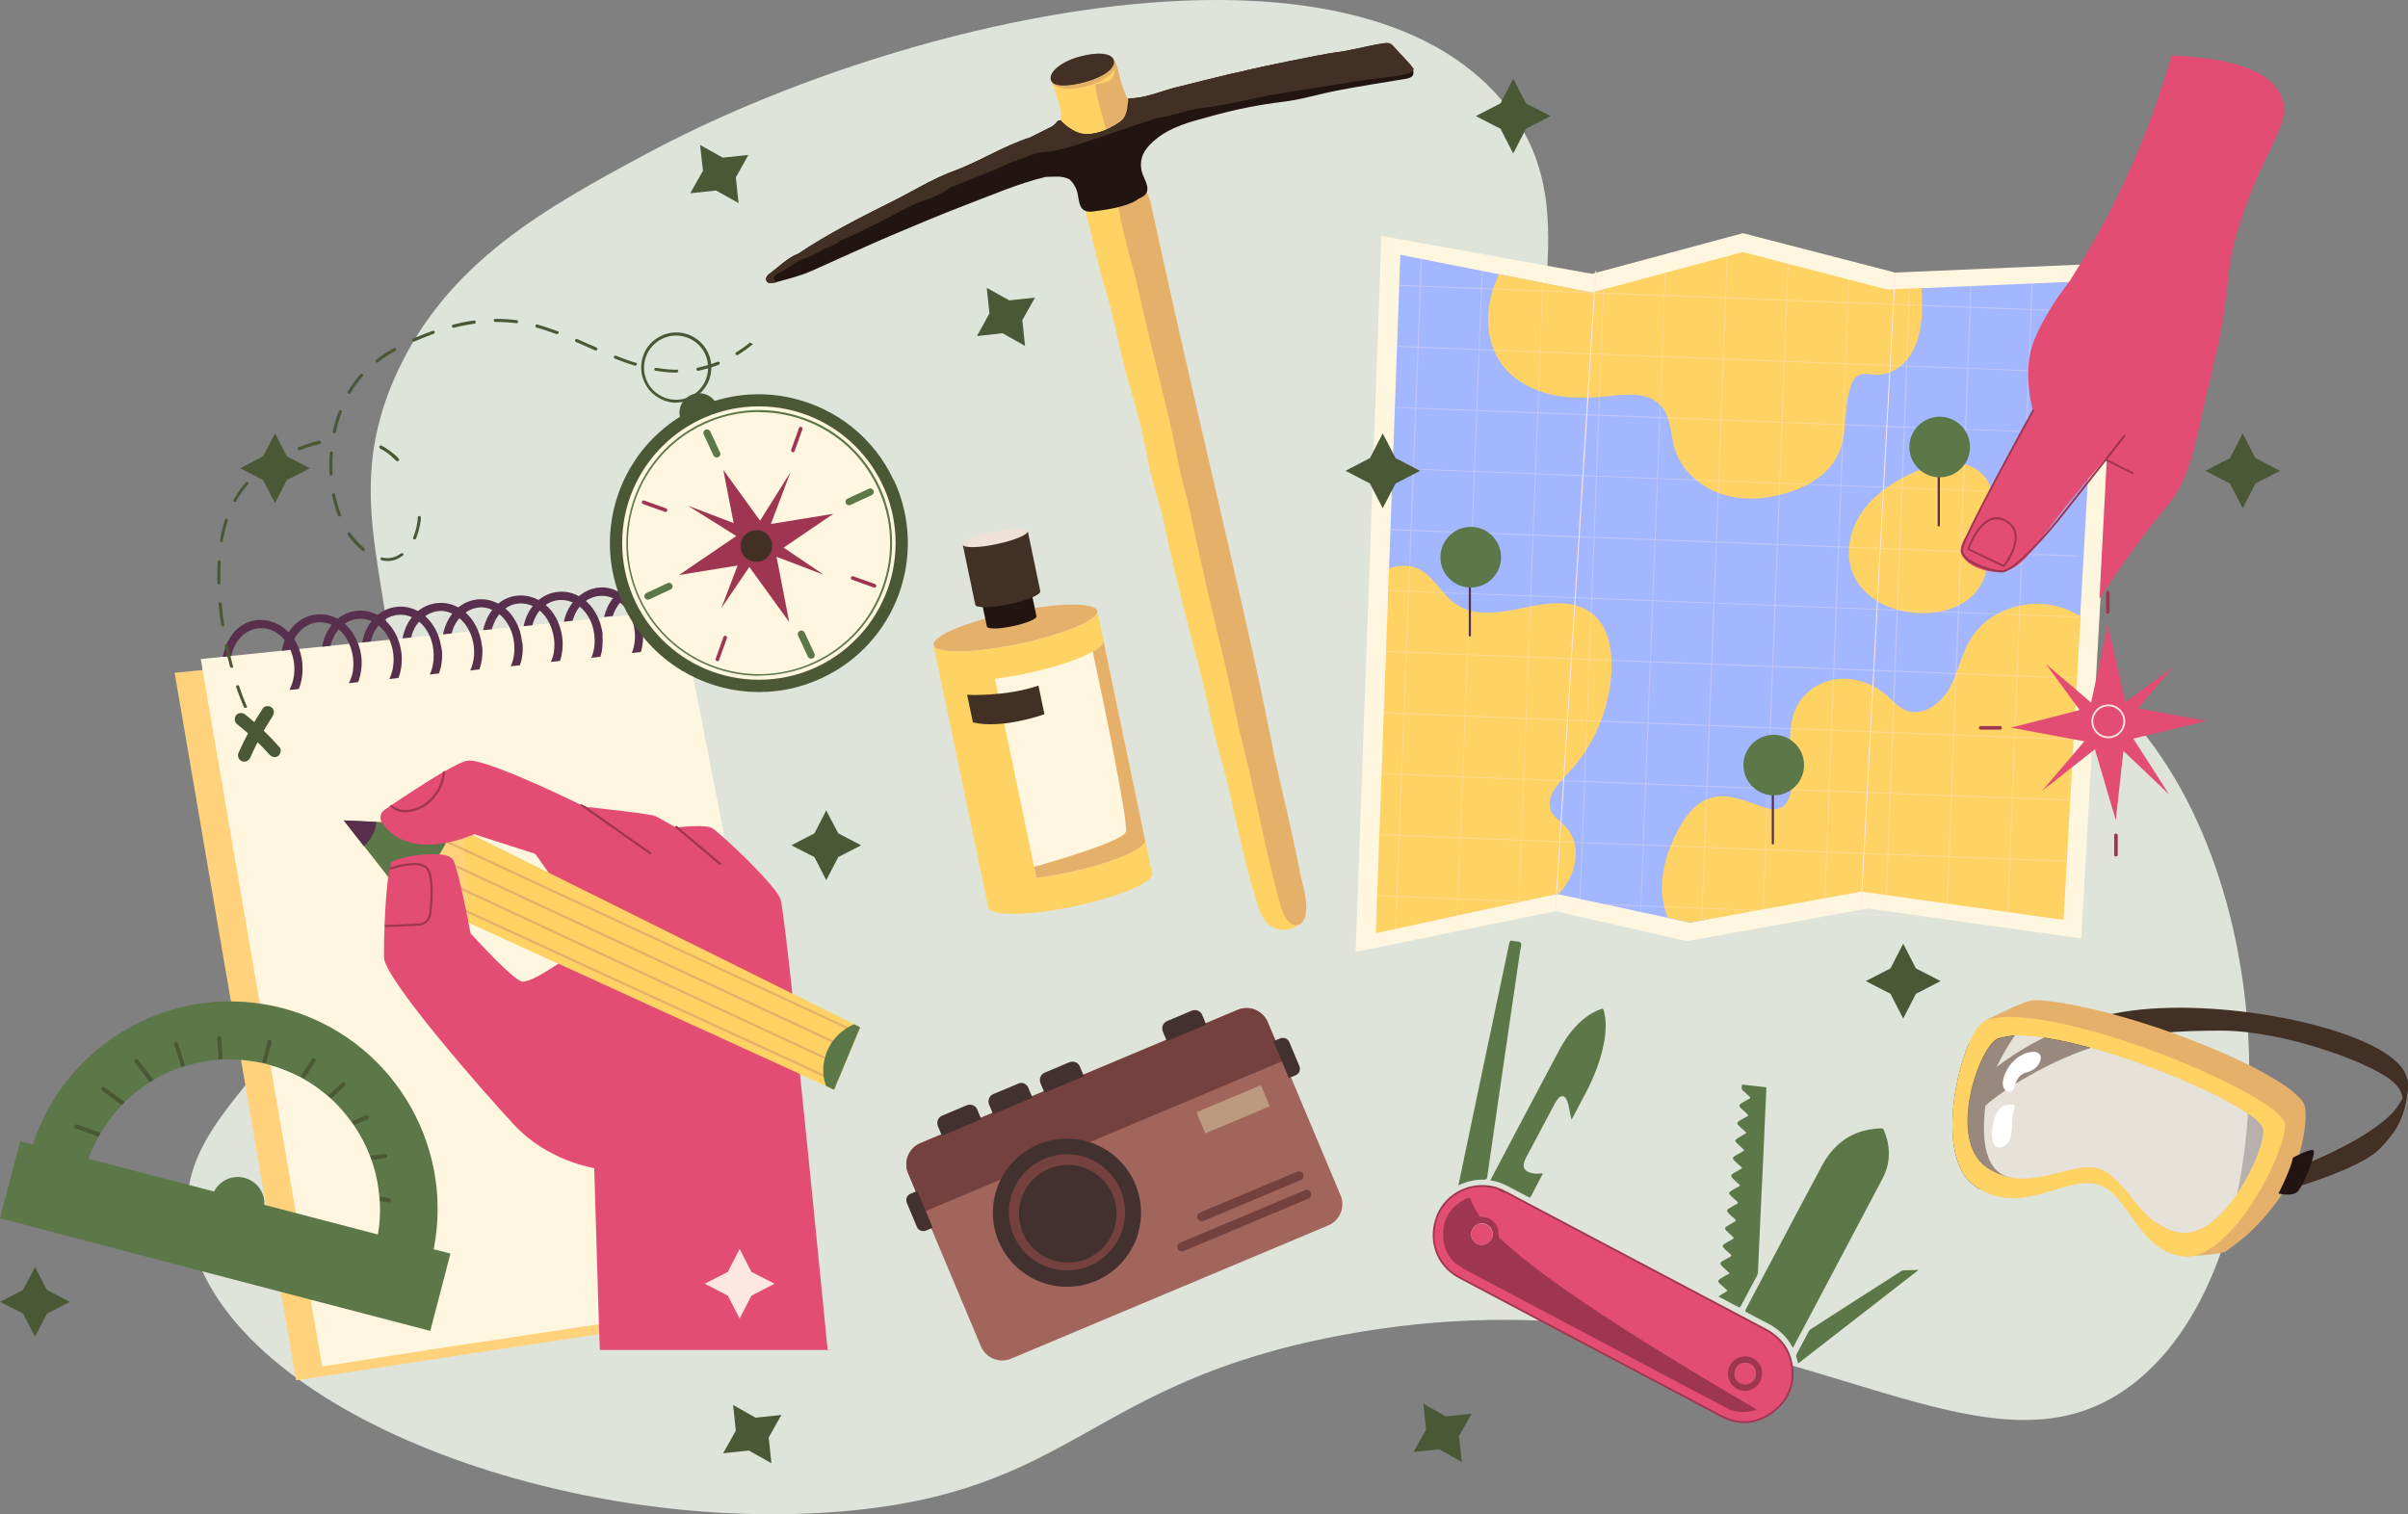 <?xml version="1.0" encoding="UTF-8"?>
<svg id="Layer_2" data-name="Layer 2" xmlns="http://www.w3.org/2000/svg" viewBox="0 0 1326.35 834.14">
  <rect x="0" y="0" width="1326.35" height="834.14" fill="#808080" stroke="none"/>
  <defs>
    <style>
      .cls-1 {
        fill: #fff6e0;
      }

      .cls-1, .cls-2, .cls-3, .cls-4, .cls-5, .cls-6, .cls-7, .cls-8, .cls-9, .cls-10, .cls-11, .cls-12, .cls-13, .cls-14, .cls-15, .cls-16, .cls-17, .cls-18, .cls-19, .cls-20, .cls-21, .cls-22, .cls-23 {
        stroke-width: 0px;
      }

      .cls-2 {
        fill: #ffe7e1;
      }

      .cls-3 {
        fill: #211411;
      }

      .cls-4 {
        fill: #e5b16a;
      }

      .cls-5 {
        fill: #9f3651;
      }

      .cls-6 {
        fill: #75413e;
      }

      .cls-7, .cls-24 {
        fill: #e34d73;
      }

      .cls-8 {
        fill: #58304d;
      }

      .cls-9 {
        fill: #5c7748;
      }

      .cls-10 {
        fill: #dee4da;
      }

      .cls-11 {
        fill: #212f39;
      }

      .cls-12 {
        fill: #42312f;
      }

      .cls-13 {
        fill: #ff676c;
      }

      .cls-14 {
        fill: #a2b7ff;
      }

      .cls-25 {
        opacity: .3;
      }

      .cls-15 {
        isolation: isolate;
        opacity: .5;
      }

      .cls-15, .cls-19 {
        fill: #efe0d8;
      }

      .cls-16 {
        fill: #ffd27b;
      }

      .cls-17 {
        fill: #bc9a80;
      }

      .cls-24 {
        stroke: #9f3651;
        stroke-miterlimit: 10;
      }

      .cls-18 {
        fill: #a1655c;
      }

      .cls-20 {
        fill: #423025;
      }

      .cls-21 {
        fill: #fff;
      }

      .cls-22 {
        fill: #4a5835;
      }

      .cls-23 {
        fill: #ffd264;
      }
    </style>
  </defs>
  <g id="Layer_1-2" data-name="Layer 1">
    <path class="cls-10" d="M829.3,57.85c-83.1-104.4-329.5-50.2-473.1,26.8-56.1,30.1-109.6,59.8-137.6,120.8-38.5,83.9,14.8,132.5-6.7,244.9-26,135.9-121.1,154.9-107.4,228.2,17.9,95.9,199.8,166.1,355.7,154.3,132.3-10,137.6-70.9,278.5-97.3,231.1-43.3,345.8,96.6,436.2,26.8,89.3-68.9,85.5-288.7-13.4-379.2-90.1-82.3-215.3-17.7-285.2-107.4-58.8-75.4,7.7-149.4-47-218.1v.2Z"/>
    <g>
      <path class="cls-23" d="M621.7,56.05c-2.7-6.1-4.1-7.9-7.2-21.4-.9-4.1-7.2-3.5-11.4-2.2-6.1,1.8-26.2,6.1-23.7,12.8,3.1,8.3,5.5,15.9,5.1,21.5,1.3.4,2.7,12,5.4,12.5,2.6.5,28.6-5.3,32.7-13.4,1.3-2.5.8-6.2-.8-9.7l-.1-.1Z"/>
      <path class="cls-23" d="M606.8,152.65c4,12.6,7.4,26,10,39,3.2,14.6,8,28.8,11.6,43.3,2.5,10.1,3.8,20.3,6.6,30.3,1.8,6.7,4,13.4,5.6,20.2,4.3,21.2,9.5,42.3,14.9,63.3,3.3,12.7,6.9,25.3,9.6,38.2,2.4,12.1,5.3,24,8.8,35.8,6.2,23.7,10.2,48,17.5,71.4,1.2,4.2,2.4,8.6,4.7,12,4.1,7,14.7,8.2,20.2,2.2,6.6-7.7.9-19.1-.6-27.9-3.8-20.8-9.5-41.1-14.2-61.7-3.6-17.7-6.6-35.6-11-53.1-19.8-84.6-38.3-169.4-56.8-254.1-2.4-10.6-6.8-10.2-15.9-7.7-4.7.9-7.2,1.5-9.5-.7-1.6-2-2.2-5.6-4.8-7.5-3.8-2.9-6.6-1.3-5.5,4.5,1,4.5,1.9,8.2-1.1,12"/>
      <path class="cls-4" d="M624.7,150.45c2.3,7.7.2,1.5,9.2,38.9,7.4,30.8,7.4,30,10.5,43.3,2.3,10,4,20.2,6.4,30.2,1.7,6.7,3.5,13.4,5,20.2,4.4,21.2,9.2,42.2,14.2,63.2,3,12.7,6.2,25.3,8.8,38.1,2.4,12,5.2,23.9,8.2,35.7,5.6,23.7,10.1,47.8,16.3,71.3,1.1,4.2,2.1,8.6,3.7,12,2.9,7,8.9,8.6,11.5,2.7,3-7.5-1.3-18.9-2.9-27.7-4-20.7-9.1-41-13.6-61.6-3.7-17.7-7-35.4-11-53-18.8-84.4-39.1-167.9-57.3-252.4-.2-.8-4.1-9.9-5.8-20.5-2.1-12.7-2.1-27.6-3.1-31.4-3.7-3.8-4.8-7.4-5.8-9.8-2.2-5.3-4.8-21.1-5-12.1s-6.9,8-10,8.8,11.9,45.6,11.4,45.8c-.8.3-.4,5.8-.4,5.8.6,7.2,0,7.4.5,11.9,1.6,14.3,9.3,40.6,9.3,40.6h-.1Z"/>
      <path class="cls-11" d="M681.1,236.45c-.3.3-.7.6-1,.9.3-.3.7-.6,1-.9Z"/>
      <path class="cls-3" d="M778.5,38.15c-3.3-4.5-7.5-8.3-11.1-12.5-1.6-1.8-2.9-2.1-5.1-1.8-9.3,1.4-18.3,4.1-27.6,5.2-5.8.7-41.9,8.1-48.7,9.8-.3.3-6.2,1.4-8.3,1.9-10.3,2.5-20.5,5-30.8,7.6-8.6,2.3-16.5,5.9-25.5,5.9,0,.6,0,1.1.1,1.7h0s0,.1-.1.4c-.3,1.1-.4,2.1-.4,3.2-.3,1.5-.7,3.4-1.7,5-.4.8-.3.5-1,1.4-.3.3-.5.6-.9.8-3.5,2.8-14.5,9.1-23.1,6.6-.5-.2-1-.4-1.6-.6h0c-.2,0-.3-.1-.5-.2-4.5-2.2-7.8-5.3-8.3-6.3-3.2.9,0,0-4.3,3.3-3.4,1.7-8.8,4.5-12.3,6.2-14.9,4.7-28,13.4-42.6,18.7-11.6,4.3-22.1,11-33.2,16.5-17.6,8.8-35.3,17.7-51.7,28.7-6.1,2.4-10.6,7.1-15.7,10.9-.9.6-2.8,2.3-2.1,4,1,2.1,3.1,1.3,4.9,1.1h0c6.7-1.9,13.5-3.5,19.9-6.3,14.7-6.5,29.2-13.3,44-19.6,13.6-5.8,27.2-11.5,41-16.8,14.6-5.5,28.9-11.8,44.1-15.5q0-.33,0,0c4.5,0,9.1-.9,13.3,1.4,2,2,3.5,4.3,4.2,7.1,1.3,5.3.4,12.3,10.2,10.3,0,0,17.4-1.7,23.6-6.8,9.1-3.5,2.7-10.2,1.6-15.4-1.4-7,1.5-11.7,6.4-16.1,9.2-8.3,20.8-10.9,32.1-14,12.9-3.6,26.1-6.3,39.6-7.9,10-1.2,19.8-4.3,29.8-6.2,12.4-2.4,24.9-4.3,37.4-6.4,3.2-.5,5.4-1.6,4.1-5.5l.3.2Z"/>
      <ellipse class="cls-4" cx="596.82" cy="39.69" rx="18.4" ry="8" transform="translate(11.31 161.96) rotate(-15.6)"/>
      <path class="cls-20" d="M613.5,33.15c1.2,4.3-5.3,9.1-15.1,11.9-9.8,2.7-18.4,3.2-19.6-1.1-1.2-4.3,5.8-10,15.5-12.7,9.8-2.7,18-2.3,19.2,1.9h0Z"/>
      <path class="cls-20" d="M440.5,143.45c4.4-1.7,8.9-3.2,12.7-6.1,0,0,8.2-2.7,8.6-4.2l1.7-1c1.4.2,22.1-10.4,22.7-10.6,7-3.7,13.9-7.7,21.4-10.6,5.7-1.9,11.3-4,16-7.8,0,0,24.5-9.3,34.4-14.2,6.2-1.4,11.7-5.3,18.3-5.3.9,0,4.7-.3,11.4-2.2,1.93-.73,3.4-1.17,4.4-1.3.9-.1,42.4-14.5,45.5-15.1,8.6-1.4,16.6-4.7,25.4-5.7,12.3-1.4,24.4-4.6,36.6-6.9,6-1.1,12.1-2.1,18.2-3,16.1-2.4,32.1-5.5,48.3-7.1,3.3-.3,6.5-1.4,9.8-1.9,1.6-.2,2.1-1.4,2.9-2.4-3.3-4.5-7.5-8.3-11.1-12.5-1.6-1.8-2.9-2.1-5.1-1.8-9.3,1.4-18.3,4.1-27.6,5.2-5.8.7-41.9,8.1-48.7,9.8-.3.3-6.2,1.4-8.3,1.9-10.3,2.5-20.5,5-30.8,7.6-8.6,2.3-16.5,5.9-25.5,5.9,0,.6,0,1.1.1,1.7h0c-.4-.1.3,7.3-4,10.8-3.8,3-16.3,10.2-25.2,5.8-4.5-2.2-7.8-5.3-8.3-6.3-3.2.9,0,0-4.3,3.3-3.4,1.7-8.8,4.5-12.3,6.2-14.9,4.7-28,13.4-42.6,18.7-11.6,4.3-22.1,11-33.2,16.5-17,8.5-34,17-49.9,27.5s-1.9,1.2-2.9,1.6c-5.5,2.5-9.8,6.9-14.6,10.5-.9.6-2.8,2.3-2.1,4,1,2.1,3.1,1.3,4.9,1.1-.4-1.5-2.4-2.8.4-4.3,1.7-.9,11.5-6.7,12.9-8.3M457.6,134.55h-.1.1ZM457.2,134.65h-.1.1ZM456.8,134.75s-.1,0-.2.1l.2-.1ZM456.5,135.05s-.1.1-.2.2c0,0,0-.1.2-.2ZM454.4,136.15c.3,0,.5-.1.8-.1-.3,0-.6,0-.8.1ZM456,135.95h-.4.4c0-.2.1-.4.2-.5,0,.1-.2.3-.2.5ZM465.5,130.65h1-1ZM475.4,124.35c.6-.5,1.3-.9,2-1.2-.7.3-1.4.7-2,1.2ZM556,88.65h.9-.9Z"/>
    </g>
    <polygon class="cls-16" points="360.2 343.65 364.4 365.25 364.7 366.55 369.6 391.65 371.1 399.05 379 439.55 382 454.65 382 454.75 382.5 457.55 383.9 464.35 383.9 464.65 384.2 466.25 396.3 527.55 397.4 533.25 397.5 533.95 397.7 534.75 399.8 545.55 399.9 546.25 400.1 547.05 402.2 557.85 402.3 558.55 402.5 559.35 404.4 569.05 404.5 569.75 404.7 570.55 405.7 575.65 405.7 575.65 426.5 682.15 426.9 683.85 432.8 714.05 433.8 719.35 330.1 734.95 272.1 743.65 163.1 760.35 154.7 711.55 146.5 663.95 132.7 583.55 127.2 551.65 96.2 370.65 360.2 343.65"/>
    <polygon class="cls-1" points="448.2 711.75 432.8 714.05 330 729.45 235.7 743.65 177.5 752.75 171.1 715.85 163 668.25 148.9 586.35 147.9 580.75 147 575.25 143.1 552.85 111.6 369.15 110.6 363.05 374.6 335.95 381.6 371.75 382.8 377.95 383.6 382.15 386.5 396.55 386.7 397.65 388.1 405.25 398.2 456.65 398.8 459.35 399.1 461.25 400.1 466.05 413.8 536.25 414.8 541.45 415 542.15 415.1 542.85 417.2 553.65 417.5 555.15 419.6 565.95 419.8 566.65 419.9 567.45 421.8 577.05 422 577.85 422.1 578.55 423.1 583.65 448.2 711.75"/>
    <g>
      <path class="cls-8" d="M199.1,362.45c0-.7-.2-1.4-.3-2.1-.3-2.1-.9-4.2-1.7-6.2-9.2-23.1-37.6-20.1-41.9,4.3.3,0,4.5-.5,4.7-.5v-.2c1.7-7.4,7.4-14.3,15-14.9,16.4-1.2,24.2,21,17.2,33.5l5.2-.6c1.5-4,2.2-8.6,1.8-13.4v.1Z"/>
      <path class="cls-8" d="M221.2,360.35c-.3-2.9-1-5.7-2-8.4h0c-9.3-22.8-37.3-19.9-41.8,4.3.3,0,4.5-.5,4.7-.5,4.3-18.1,24.6-20.3,32.4-3.3h0c3.1,6.6,3.1,15.4-.1,21.6l5.1-.6c1.5-4,2.1-8.5,1.7-13.1h0Z"/>
      <path class="cls-8" d="M243.3,358.25c0-.9-.2-1.7-.4-2.6h0c-.4-2.1-.9-4.1-1.7-6.1h0c-9.3-22.6-37.1-19.6-41.7,4.3.1,0,4.6-.5,4.7-.5,4.3-17.8,24.5-20,32.3-3.4h0c3.1,6.6,3.2,15.3.2,21.6l5.1-.6c1.4-3.9,2-8.3,1.6-12.9l-.1.2Z"/>
      <path class="cls-8" d="M265.5,356.15c-.3-3-1-6-2.2-8.8-9.3-22.4-37-19.4-41.6,4.3l4.8-.5c2-10,12.8-18.1,22.6-13.1,11.1,5.1,14.9,20.9,9.9,31.3l5.1-.6c1.3-3.8,1.9-8.1,1.5-12.6h-.1Z"/>
      <path class="cls-8" d="M287.6,354.05c-.2-2-.6-4-1.1-5.9v-.1c-7.5-24.3-37.1-24-42.5,1.4l4.8-.5c2.1-9.9,12.7-17.8,22.5-12.9,11,4.9,14.8,20.7,10,31l5.1-.6c1.3-3.8,1.8-8,1.4-12.4h-.2Z"/>
      <path class="cls-8" d="M309.8,352.05c-.1-1-.2-2-.5-3v-.2c-5.3-26.1-37.1-28.8-43.2-1.7l4.8-.5c1.9-7.1,7.2-13.5,14.7-14.2,15.8-1.1,23.8,19.7,17.8,32.2l5.1-.6c1.2-3.7,1.7-7.8,1.3-12.1v.1Z"/>
      <path class="cls-8" d="M332,349.95c-.2-2.2-.7-4.4-1.3-6.4-.3-1-.7-2-1.1-2.9-9.5-21.6-36.3-18.8-41.2,4.3l4.8-.5c5.6-19.7,27.8-17.7,33.3.9v.1c1.6,5.5,1.4,12-.8,16.9,1.3-.1,3.7-.4,5-.6.6-1.8,1-3.8,1.1-5.7v-.2c.2-2,.2-4,0-5.9h.2Z"/>
      <path class="cls-8" d="M354.1,347.75c-.2-2.2-.7-4.4-1.3-6.5v-.1c-2-6.3-6.2-11.9-12-15.1-13.1-7.3-27.5,2.5-30.2,16.4l4.8-.5c4.6-16.7,23.7-18.6,31.5-3.2h0c1.2,2.4,2.1,4.9,2.5,7.5v.1c.8,4.6.2,9.5-1.4,13.4l5-.6c1.1-3.6,1.5-7.5,1.1-11.6v.2Z"/>
      <path class="cls-8" d="M340.9,326.25c-1.2,1-2.3,2.2-3.3,3.4-2.3,2.8-3.9,6.3-4.9,10.2l4.8-.5h0c.9-2.7,2.2-5.2,3.9-7.2,1-1.2,2.1-2.3,3.3-3.1-1.2-1.1-2.5-2-3.9-2.7l.1-.1Z"/>
      <path class="cls-8" d="M166.6,365.55c-2.9-28.4-37.8-34.2-43.9-3.7.3,0,4.4-.5,4.7-.5,4-18.8,25.1-20.6,32.5-3.5.1.1.2.3.2.5.8,1.8,1.3,3.7,1.7,5.7v.2c.9,5.4.1,11.1-2.4,15.8.8,0,4.5-.4,5.2-.5h0c1.7-4.3,2.4-9.2,1.9-13.8l.1-.2Z"/>
    </g>
    <g>
      <path class="cls-22" d="M492.3,264.35c19.2,41,1.6,89.9-39.5,109.1-25.8,12.1-54.6,9.6-77.3-4.1-13.4-8.1-24.7-20.1-31.8-35.3-19.2-41-1.6-89.9,39.4-109.1,17.5-8.2,36.4-9.7,53.8-5.5,23.5,5.6,44.3,21.4,55.3,45l.1-.1Z"/>
      <circle class="cls-1" cx="418" cy="299.15" r="75.3"/>
      <path class="cls-9" d="M418.2,372.25c-27.5,0-53.9-15.6-66.3-42.1-17.1-36.5-1.3-80.2,35.2-97.3,17.7-8.3,37.5-9.2,55.9-2.6,18.4,6.6,33.1,20,41.4,37.7,8.3,17.7,9.2,37.5,2.6,55.9s-20,33.1-37.7,41.4c-10,4.7-20.6,6.9-30.9,6.9l-.2.1ZM418,226.95c-10.4,0-20.9,2.3-30.6,6.9-36,16.9-51.6,59.9-34.7,96,16.9,36,59.9,51.6,96,34.7,17.5-8.2,30.7-22.7,37.2-40.8,6.6-18.1,5.7-37.7-2.5-55.2s-22.7-30.7-40.8-37.2c-8-2.9-16.3-4.3-24.6-4.3v-.1Z"/>
      <g>
        <polygon class="cls-5" points="417.6 302.85 378.9 278.55 421.4 294.75 453.8 316.65 417.6 302.85"/>
        <polygon class="cls-5" points="411.1 298.85 435.4 260.15 419.3 302.65 397.3 335.05 411.1 298.85"/>
      </g>
      <g>
        <path class="cls-5" d="M412.8,290.55l46.2-7.5-38.5,26.2s-8-19.3-7.7-18.6v-.1Z"/>
        <path class="cls-5" d="M412.5,290.65s8,19.3,7.7,18.6l-46.2,7.5,38.5-26.2v.1Z"/>
      </g>
      <g>
        <path class="cls-9" d="M394.8,252.05c-.7,0-1.5-.4-1.8-1.1l-5.4-11.6c-.5-1,0-2.2,1-2.6,1-.5,2.2,0,2.6.9l5.4,11.6c.5,1,0,2.2-1,2.6-.3.1-.6.2-.8.2Z"/>
        <path class="cls-9" d="M446.8,362.85c-.7,0-1.5-.4-1.8-1.1l-5.4-11.6c-.5-1,0-2.2,1-2.6,1-.5,2.2,0,2.6.9l5.4,11.6c.5,1,0,2.2-.9,2.6-.3.1-.6.2-.8.2h-.1Z"/>
      </g>
      <g>
        <path class="cls-5" d="M436.7,249.05h-.3c-.5-.2-.8-.8-.6-1.3l4.3-12c.2-.5.7-.8,1.3-.6.5.2.8.8.6,1.3l-4.3,12c-.1.4-.5.7-.9.7l-.1-.1Z"/>
        <path class="cls-5" d="M395.1,364.15h-.3c-.5-.2-.8-.8-.6-1.3l4.3-12c.2-.5.7-.8,1.3-.6.5.2.8.8.6,1.3l-4.3,12c-.1.4-.5.7-.9.7l-.1-.1Z"/>
      </g>
      <g>
        <path class="cls-9" d="M467.7,278.35c-.7,0-1.5-.4-1.8-1.1-.5-1,0-2.2,1-2.6l11.6-5.4c1-.5,2.2,0,2.6.9.5,1,0,2.2-1,2.6l-11.6,5.4c-.3.1-.6.2-.8.2Z"/>
        <path class="cls-9" d="M356.9,330.35c-.7,0-1.5-.4-1.8-1.1-.5-1,0-2.2,1-2.6l11.6-5.4c1-.5,2.2,0,2.6.9.5,1,0,2.2-1,2.6l-11.6,5.4c-.3.1-.6.2-.8.2Z"/>
      </g>
      <g>
        <path class="cls-5" d="M481.6,323.65h-.3l-12-4.3c-.5-.2-.8-.8-.6-1.3s.7-.8,1.3-.6l12,4.3c.5.2.8.8.6,1.3-.1.4-.5.7-.9.7l-.1-.1Z"/>
        <path class="cls-5" d="M366.5,281.95h-.3l-12-4.3c-.5-.2-.8-.8-.6-1.3s.7-.8,1.3-.6l12,4.3c.5.2.8.8.6,1.3-.1.4-.5.7-.9.7l-.1-.1Z"/>
      </g>
      <path class="cls-5" d="M407.3,304.75l-8.9-45.9,27.3,37.7s-19,8.5-18.4,8.3v-.1Z"/>
      <path class="cls-5" d="M407.4,305.05s19-8.5,18.4-8.3l8.9,45.9-27.3-37.7v.1Z"/>
      <path class="cls-20" d="M424.5,297.05c2,4.4.2,9.6-4.2,11.6s-9.6.2-11.6-4.2c-2-4.4-.2-9.6,4.2-11.6s9.6-.2,11.6,4.2Z"/>
      <g>
        <path class="cls-22" d="M393.9,221.35l-19.2,9c-1.5-5,.9-10.4,5.8-12.7,4.9-2.3,10.6-.6,13.5,3.7h-.1Z"/>
        <path class="cls-22" d="M372.5,221.85c-2.2,0-4.4-.4-6.6-1.2-4.8-1.8-8.7-5.3-10.9-10s-2.4-9.9-.7-14.8,5.3-8.7,10-10.9,9.9-2.4,14.8-.7c4.8,1.8,8.7,5.3,10.9,10s2.4,9.9.7,14.8c-1.8,4.8-5.3,8.7-10,10.9-2.6,1.2-5.4,1.8-8.2,1.8v.1ZM372.4,184.85c-2.5,0-5.1.5-7.5,1.7-4.3,2-7.5,5.6-9.1,10s-1.4,9.2.6,13.5,5.6,7.5,10,9.1,9.2,1.4,13.5-.6c8.8-4.1,12.6-14.7,8.5-23.5-3-6.4-9.4-10.2-16-10.2Z"/>
      </g>
    </g>
    <g>
      <g>
        <polygon class="cls-16" points="473.7 565.95 459.4 600.25 455.1 598.25 221.2 491.35 219.9 490.85 219.8 490.75 189.4 452.05 249.5 454.85 250 454.85 251.8 455.85 470.4 564.35 473.7 565.95"/>
        <g>
          <path class="cls-4" d="M456.9,594.55h-.3l-243.4-112c-.3-.1-.4-.5-.3-.8s.5-.5.8-.3l243.4,112c.3.1.4.5.3.8-.1.2-.3.4-.6.4l.1-.1Z"/>
          <path class="cls-4" d="M453.7,583.05h-.3l-232.6-108.2c-.3-.1-.4-.5-.3-.8s.5-.4.8-.3l232.6,108.2c.3.1.4.5.3.8-.1.2-.3.4-.6.4l.1-.1Z"/>
          <path class="cls-4" d="M461.3,575.45h-.3l-232.6-108.2c-.3-.1-.4-.5-.3-.8.1-.3.5-.4.8-.3l232.6,108.2c.3.1.4.5.3.8-.1.2-.3.4-.6.4l.1-.1Z"/>
          <path class="cls-4" d="M469,567.85h-.3l-232.6-108.2c-.3-.1-.4-.5-.3-.8.1-.3.5-.4.8-.3l232.6,108.2c.3.1.4.5.3.8-.1.2-.3.4-.6.4l.1-.1Z"/>
        </g>
        <path class="cls-9" d="M249.5,454.85c-4.8,15-15,28.1-28.3,36.5l-1.2-.6h-.1l-19.3-24.6-11.1-14.2,17.9.8,42.3,2-.2.1Z"/>
        <path class="cls-8" d="M207.2,452.85c0,3.4-1.5,6.6-3.4,9.5-.9,1.4-2.1,2.8-3.4,3.8l-11.1-14.2,17.9.8v.1Z"/>
        <path class="cls-13" d="M473.7,565.95l-14.3,34.3-4.3-2s0-.1-.1-.2c-2.6-6.3-1.8-14.1,1.1-20.2,2.9-6.1,8.1-11,14.3-13.6l3.3,1.6v.1Z"/>
      </g>
      <g>
        <path class="cls-7" d="M456.8,743.65h-126.4l-.3-8.7-.2-5.4-2.6-86.1s-25.4-3.8-43.8-23.5c-18.4-19.7-72-81.2-72-92.6s.1-10.7.3-16.6v-1.2c.4-9.7,1.1-19.5,2-26.2,0-.4,0-.8.1-1.1.2-1.1.3-2,.5-2.9,0-.5.2-1,.3-1.4.3-1.6.7-2.7,1.1-3.1,1.7-1.6,12.1-4,20.9-4.3,1.9,0,3.6,0,5.2.1,3.9.3,6.9,1.3,7.9,3.4.3.8.7,1.8,1.1,3.1,1,3.2,2.2,7.8,3.3,12.7.9,4.1,1.9,8.4,2.6,12.2.3,1.5.6,3,.9,4.3.2.8.3,1.5.4,2.2.7,3.4,1.1,5.6,1.1,5.6,0,0,24.1,26.6,28.6,26.6s11.1-4.4,19.5-9.7c1.5-1,3-2,4.4-3,.2-.1.4-.3.6-.4s.4-.3.6-.4c2.8-2,5.3-4.1,7.1-6l.5-.5c.2-.2.3-.3.4-.5,1.9-2.1,2.8-4,2.5-5.5-.2-.9-.8-2.2-1.7-3.9-.1-.3-.3-.6-.5-.9-.2-.3-.3-.6-.5-.9-2.1-3.8-5.2-8.7-8.6-13.8-.2-.3-.5-.7-.7-1s-.4-.7-.6-1c-2.8-4.2-5.7-8.3-8.2-11.9h0c-4.4-6.4-7.8-11-7.8-11l-33.6-10.8s-.5.2-1.4.6c-2.3.9-7.2,2.8-13.2,4-.4,0-.8.1-1.1.2-11.4,2.1-26.3,1.7-35-11.1h0c-1.7-2.4-1-5.6,1.4-7.2.8-.5,1.6-1.1,2.5-1.7.3-.2.7-.5,1-.7,7.4-5,18.9-12.6,28.3-18.1.4-.3.9-.5,1.3-.7,5.4-3.1,9.9-5.4,12.4-5.8,8.4-1.7,52,19.1,62.5,24.3l1,.5c.9.4,1.3.6,1.3.6h.1c1.2.1,13.3,1.4,23.7,2.7,7.4.9,13.9,1.9,14.9,2.4.3.2.8.4,1.4.7.5.3,1.1.6,1.7.9,2.8,1.6,6.5,3.6,7.8,4.4h0c.3.2.5.3.5.3,0,0,.3,0,.8-.1h0c.3,0,.8,0,1.3-.1,1.8-.2,4.5-.4,7.3-.5h.4c4-.2,8,0,9.7.8.3.1.8.5,1.4.9.9.6,2,1.6,3.4,2.8.7.6,1.4,1.2,2.2,1.9,1.5,1.4,3.3,3,5.1,4.7,10.5,9.8,24,23.7,26,29,.9,2.3,3.4,23.3,6.6,52.8.2,1.4.3,2.8.5,4.2v1.4c.3,3.4.7,6.8,1.1,10.3v1.4c.4,3.4.7,6.8,1.1,10.3v1.4c.3,3,.6,6,1,9.1v1.4c.2,1.6.3,3.2.5,4.8,5.7,55.1,12,119.2,15.2,151.6l.9-.3Z"/>
        <g>
          <g>
            <path class="cls-5" d="M237.6,503.35c-.4,3.7-3.4,6.4-7,6.6l-18.6.8v-1.2l18.5-.8c3.1-.1,5.5-2.4,5.9-5.5.8-7.3,1.6-20-1.5-24.3-3.4-4.6-15.4-1.3-20.4.3,0-.5.2-1,.3-1.4,5.5-1.8,17.3-4.8,21.1.4,3.2,4.3,2.7,16,1.7,25.1h0Z"/>
            <path class="cls-5" d="M245.2,424.55c-.3,9.4-6.6,18.5-15.5,21.7-2.2.8-4.4,1.2-6.4,1.2s-1.9,0-2.7-.3c-2.3-.4-4.4-1.6-6-3.1.3-.2.7-.5,1-.7,1.4,1.3,3.2,2.2,5.2,2.6,2.6.5,5.5.2,8.5-.9,8.2-3,14-11.2,14.6-19.8.4-.2.9-.5,1.3-.7h0Z"/>
          </g>
          <path class="cls-5" d="M322.4,444.05h0l36.1,25.5c.3.2.3.6.1.8-.1.2-.3.3-.5.3s-.2,0-.3-.1l-37.8-26.6c-.3-.2-.3-.6-.1-.9,0,0,0-.1.1-.1l2.4,1.1h0Z"/>
          <path class="cls-5" d="M396.6,476.45c-.1,0-.3,0-.4-.1l-24.1-20.3c-.3-.2-.3-.6,0-.9.2-.3.6-.3.9,0l24.1,20.3c.3.2.3.6,0,.9-.1.1-.3.2-.5.2v-.1Z"/>
        </g>
      </g>
      <g>
        <path class="cls-23" d="M473.7,565.95l-14.3,34.3-4.3-2-197-90-.3-5.3v-1.4l-.7-9.9v-1.4l-.7-10.1v-1.4c-.1,0-.7-10.1-.7-10.1v-1.4l-.4-5.3c1.5-.3,3.5-.9,5.2-1.9l210.1,104.3,3.3,1.6h-.2Z"/>
        <g>
          <path class="cls-4" d="M457.5,594.15c-.1.2-.3.4-.6.4s-.2,0-.2,0l-2.9-1.3-196-90.2v-1.4l195.8,90.1,3.6,1.7c.3.1.4.5.3.8v-.1Z"/>
          <path class="cls-4" d="M454.3,582.75c0,.2-.3.3-.5.3h-.3l-196.4-91.4v-1.4l196.9,91.7c.3.1.4.5.3.8h0Z"/>
          <path class="cls-4" d="M461.9,575.15c-.1.2-.3.4-.6.4s-.2,0-.2,0l-2.8-1.3-202-94v-1.4c-.1,0,202.7,94.3,202.7,94.3l2.6,1.2c.3.1.4.5.3.8h0Z"/>
          <path class="cls-4" d="M469.5,567.55c-.1.2-.3.3-.5.3h-.3l-2.6-1.2-210.5-97.9v-1.4l211.8,98.6,1.8.8c.3.1.4.5.3.8h0Z"/>
        </g>
        <path class="cls-9" d="M473.7,565.95l-14.3,34.3-4.3-2s0-.1-.1-.2c-2.6-6.3-1.8-14.1,1.1-20.2,2.9-6.1,8.1-11,14.3-13.6l3.3,1.6v.1Z"/>
      </g>
    </g>
    <g>
      <path class="cls-9" d="M238.9,688.05c11.6-58.9-24.5-117.3-83.3-132.7-4.2-1.1-8.3-1.9-12.4-2.5-5.3-.8-10.6-1.2-15.9-1.2-35.5-.2-68.9,16.3-90.5,43.8-8.1,10.2-14.4,22-18.7,35l-7-1.8-11.1,42.5,36.8,9.6,40,10.5,21,5.5h0l56.9,14.9,16.4,4.3,65.9,17.2,11.1-42.6-9.3-2.4.1-.1ZM208.2,680.05l-45.2-11.8-16.4-4.3-1-.3c.3-6.8-4.1-13-10.9-14.8s-13.7,1.5-16.8,7.5l-69.1-18c1.5-4.3,3.3-8.4,5.5-12.2.3-.7.7-1.3,1.1-2q.27-.47,0,0c.4-.6.8-1.3,1.2-1.9,3.1-4.9,6.6-9.4,10.5-13.5.4-.4.8-.9,1.2-1.3.1-.1.3-.3.4-.4.4-.4.9-.9,1.3-1.2,3.9-3.6,8-6.9,12.6-9.7.3-.2.6-.4.9-.6.3-.2.7-.4,1-.6.3-.2.6-.4,1-.6,4.5-2.6,9.3-4.8,14.3-6.5h.2c.7-.2,1.3-.4,2-.6h.2c5.8-1.8,11.7-3,17.8-3.4h.4c.6,0,1.3-.1,1.9-.2h.3c3.3-.1,6.7,0,10,.2,3.9.3,7.8.9,11.7,1.7.8.2,1.5.3,2.3.5l.9.3c.4.1.9.2,1.3.4,5.9,1.6,11.4,3.9,16.6,6.6.7.4,1.4.7,2,1.1,4.8,2.7,9.2,5.9,13.3,9.4.6.5,1.1,1,1.7,1.5,4.2,3.8,7.9,8.1,11.2,12.7.5.6.9,1.3,1.4,1.9,3.6,5.3,6.6,11,8.9,17.1.3.7.6,1.5.8,2.2,2.3,6.5,3.7,13.4,4.3,20.4,0,.8,0,1.6.2,2.4.3,6.1,0,12.2-1.1,18.4l.1-.4Z"/>
      <g>
        <g>
          <path class="cls-22" d="M149.6,574.25l-3,11.5c-.7-.2-1.5-.4-2.2-.5l3-11.6c.2-.6.8-1,1.4-.8s1,.8.8,1.4h0Z"/>
          <path class="cls-22" d="M173.7,584.65l-6.1,9.5c-.7-.4-1.3-.7-2-1.1l6.2-9.6c.4-.5,1.1-.7,1.6-.3s.7,1.1.3,1.6v-.1Z"/>
          <path class="cls-22" d="M190,598.05l-7.5,7c-.6-.5-1.1-1-1.7-1.5l7.6-7.2c.4-.4,1.2-.4,1.6,0s.4,1.2,0,1.6v.1Z"/>
          <path class="cls-22" d="M202.5,616.45l-7.4,3.2c-.4-.6-.9-1.3-1.4-1.9l7.8-3.3c.6-.2,1.3,0,1.5.6.3.6,0,1.3-.6,1.5l.1-.1Z"/>
          <path class="cls-22" d="M212.3,637.95l-7.5.9c-.3-.7-.5-1.5-.8-2.2l8.1-1c.6,0,1.2.4,1.3,1,0,.6-.4,1.2-1,1.3h-.1Z"/>
          <path class="cls-22" d="M215.2,661.45c-.1.6-.7,1.1-1.3.9l-4.5-.8c0-.8,0-1.6-.2-2.4l5.1.9c.7.1,1.1.7,1,1.3l-.1.1Z"/>
        </g>
        <g>
          <path class="cls-22" d="M122.7,583.35h-.4c-.6,0-1.3,0-1.9.2l-.8-11.5c0-.6.4-1.2,1.1-1.2.6,0,1.2.5,1.2,1.1l.7,11.5.1-.1Z"/>
          <path class="cls-22" d="M102,587.15c-.6.2-1.3.4-1.9.6h-.2l-3.9-12.2c-.2-.6.1-1.2.7-1.4s1.3.1,1.4.7l3.9,12.3h0Z"/>
          <path class="cls-22" d="M84.5,594.95c-.3.2-.7.4-1,.6-.3.2-.7.4-.9.6l-8.3-10.8c-.4-.5-.3-1.2.2-1.6.5-.4,1.2-.3,1.6.2l8.5,11h-.1Z"/>
          <path class="cls-22" d="M68.7,607.05c-.1.1-.3.2-.4.4-.4.4-.8.8-1.2,1.3l-10.8-7.9c-.5-.4-.6-1.1-.3-1.6.4-.5,1.1-.6,1.6-.3l11.1,8.1h0Z"/>
          <path class="cls-22" d="M55.4,624.15h0c-.4.6-.7,1.3-1.1,2l-12.6-4.5c-.6-.2-.9-.9-.7-1.5.2-.6.9-.9,1.5-.7l12.9,4.6v.1Z"/>
        </g>
      </g>
    </g>
    <g>
      <g>
        <path class="cls-22" d="M142.3,405.65c-.3,0-.5-.2-.6-.4-.9-1.7-1.8-3.4-2.6-5.1-.2-.4,0-.9.4-1.2.4-.2.9,0,1.2.4.8,1.7,1.7,3.4,2.6,5.1.2.4,0,.9-.4,1.2-.2,0-.4.1-.5,0h-.1Z"/>
        <path class="cls-22" d="M413.1,188.65c-2.4,2-4.9,3.8-7.6,5.4-.4.2-.5.8-.3,1.2.2.2.4.3.6.4s.4,0,.6-.1c2.9-1.8,5.7-3.8,8.3-6-.5-.3-1.1-.6-1.6-.9h0ZM284.5,176.35c-3.8-.5-7.8-.7-11.7-.7-.5,0-.9.4-.8.9,0,.4.3.8.7.8h.2c3.9,0,7.8.2,11.5.7.5,0,.9-.3,1-.7,0-.5-.3-.9-.7-1h-.2ZM307.1,182.45c-4-1.5-7.6-2.7-11.1-3.7-.4-.1-.9.1-1.1.6-.1.4.1.9.6,1.1,3.4.9,7,2.1,11,3.6h.2c.4,0,.8-.2,1-.6.2-.4,0-.9-.5-1.1l-.1.1ZM328.6,191.45l-3.7-1.6c-2.3-1-4.7-2.1-7-3.1-.4-.2-.9,0-1.1.5-.2.4,0,.9.4,1.1,2.3,1,4.7,2,7,3.1l3.7,1.6h.2c.4,0,.8-.1.9-.5.2-.4,0-.9-.5-1.1h.1ZM262,177.25c0-.5-.5-.8-1-.7-3.7.5-7.6,1.3-11.5,2.3-.5.1-.7.6-.6,1,.1.3.4.6.7.7s.2,0,.4,0c3.8-1,7.6-1.7,11.3-2.2.5,0,.8-.5.7-1v-.1ZM396.4,199.75c-.2-.4-.7-.7-1.1-.5-3.6,1.4-7.3,2.5-11,3.3-.5,0-.8.5-.7,1,0,.4.4.6.7.7s.2,0,.3,0c3.8-.8,7.6-1.9,11.3-3.3.4-.2.7-.7.5-1.1v-.1ZM350.2,199.85c-3.4-1-6.9-2.3-10.9-3.9-.5-.2-1,0-1.1.5-.2.5,0,1,.5,1.1,4,1.6,7.6,2.9,11,3.9h.1c.4,0,.8-.2,1-.6.1-.4,0-.9-.6-1.1v.1ZM372.9,203.65h-1.6c-3.1-.1-6.3-.4-9.5-1h-.4c-.5-.1-.9.2-1,.6s.2.9.7,1h.3c3.3.6,6.6.9,9.7,1h1.6c.5,0,.9-.4.9-.9s-.4-.9-.9-.8l.2.1ZM239.4,182.75c-.2-.5-.7-.7-1.1-.5-3,1-6.1,2.3-9.2,3.6-.6.2-1.1.5-1.7.7-.4.2-.6.7-.4,1.1.1.3.4.5.7.5h.5c.6-.2,1.1-.5,1.6-.7,3.1-1.3,6.1-2.5,9.1-3.6.4-.2.7-.6.5-1.1h0ZM218.1,192.05c-.2-.4-.7-.5-1.2-.3-3.6,2-6.9,4.2-9.8,6.5-.4.3-.4.8-.1,1.2.1.2.3.3.5.3s.5,0,.7-.2c2.8-2.2,6.1-4.3,9.6-6.3.4-.2.5-.8.3-1.2ZM199.7,206.15c-.3-.3-.9-.3-1.2,0-2.5,2.9-4.9,6.1-6.9,9.6-.3.4-.1.9.3,1.2h.3c.3,0,.7,0,.9-.4,1.9-3.4,4.2-6.5,6.7-9.3.3-.4.3-.9,0-1.2l-.1.1ZM187.7,225.95c-.4-.2-.9,0-1.1.5-1.4,3.6-2.5,7.4-3.3,11.3-.1.5.2.9.7,1h0c.5,0,.9-.2,1-.6.8-3.8,1.9-7.5,3.2-11.1.2-.4,0-.9-.5-1.1h0ZM219.7,252.65c-1.2-1.3-2.5-2.4-3.9-3.5-1.8-1.4-3.6-2.6-5.6-3.7-.4-.2-.9,0-1.2.4-.2.4,0,.9.3,1.2,1.1.6,2.2,1.2,3.2,1.9,2.1,1.4,4,3.1,5.8,4.9.1.1.3.2.5.2.3,0,.5,0,.8-.2.3-.3.3-.9,0-1.2h.1ZM176.6,243.35c-.1-.5-.6-.7-1-.6-2.7.7-5.5,1.5-8.3,2.5-.6.2-1.3.5-1.9.7-.3.1-.6.2-.9.4-.4.2-.7.7-.5,1.1.1.3.4.5.7.6s.3,0,.5,0c.9-.4,1.9-.7,2.8-1.1.6-.2,1.2-.4,1.8-.6,2.1-.7,4.3-1.3,6.4-1.8.5-.1.8-.6.6-1l-.2-.2ZM183.2,261.05v-.6c-.2-3.6-.1-7.3.2-10.9,0-.5-.3-.9-.8-.9s-.9.3-.9.8c-.3,3.7-.4,7.4-.2,11.1v.6c0,.4.4.7.7.8s.1,0,.2,0c.5,0,.8-.4.8-.9h0ZM154.9,251.55c-.2-.4-.8-.6-1.2-.3-3.5,2-6.8,4.2-9.8,6.5-.4.3-.4.8-.2,1.2.2.2.3.3.5.3s.5,0,.7-.2c2.9-2.3,6.1-4.5,9.6-6.4.4-.2.6-.7.3-1.2l.1.1ZM187.8,283.45c-1.3-3.4-2.4-7.1-3.2-11,0-.5-.5-.8-1-.7-.5.1-.8.5-.7,1,.8,4,1.9,7.8,3.3,11.3.1.3.4.5.7.5h.4c.5-.2.7-.7.5-1.1h0ZM136.6,265.75c-.4-.3-.9-.3-1.2,0-2.1,2.4-4,5-5.6,7.6-.4.7-.8,1.4-1.2,2-.2.4,0,.9.3,1.2h.3c.4,0,.7-.1.9-.4.4-.7.7-1.3,1.1-2,1.6-2.6,3.4-5.1,5.5-7.4.3-.3.3-.9,0-1.2l-.1.2ZM231.8,285.15c0-.5-.3-.9-.8-.9s-.9.3-.9.8c0,1.2-.2,2.4-.4,3.6-.3,2-.9,3.9-1.5,5.8-.2.5-.4,1.1-.6,1.6-.2.4,0,.9.4,1.1h.2c.4,0,.8-.1.9-.5.2-.6.5-1.2.7-1.7.7-2,1.2-4,1.6-6.1s.4-2.5.4-3.7h0ZM200.7,301.95c-2.8-2.3-5.4-5.1-7.7-8.3-.3-.4-.8-.5-1.2-.2-.4.3-.5.8-.2,1.2,2.3,3.4,5,6.3,8,8.7.1,0,.3.2.4.2.3,0,.6,0,.8-.3.3-.4.2-.9-.1-1.2v-.1ZM222.1,305.05c-.3-.4-.8-.4-1.2-.2-2.2,1.6-4.5,2.5-6.9,2.6-1.1,0-2.2,0-3.4-.4-.4,0-.9.2-1,.6,0,.4.2.9.6,1,.3,0,.7.1,1,.2,1,.2,1.9.2,2.8.2,2.8-.1,5.4-1.1,7.9-3,.4-.3.5-.8.2-1.2v.2ZM125,285.75c-.4-.1-.9,0-1.1.5-1.1,3.5-2,7.2-2.7,11.1v.3c-.1.5.2.9.6,1s.9-.2,1-.7v-.3c.7-3.8,1.6-7.5,2.7-10.9.1-.4,0-.9-.6-1.1l.1.1ZM121.4,318.95c0-3.3,0-6.4.2-9.4,0-.5-.3-.9-.8-.9s-.9.3-.9.8c-.2,3-.2,6.2-.2,9.5v2.2c0,.4.3.8.7.8s.1,0,.2,0c.5,0,.9-.4.8-.9v-2.2.1ZM123.5,344.15c-.6-3.8-1-7.7-1.4-11.5,0-.5-.5-.8-.9-.8-.5,0-.8.5-.8.9.3,3.9.8,7.8,1.4,11.6,0,.4.4.6.7.7s.2,0,.3,0c.5,0,.8-.5.7-1v.1ZM128.3,366.85c-1-3.7-1.9-7.5-2.7-11.3-.1-.5-.5-.8-1-.7-.5,0-.7.5-.7,1,.8,3.8,1.8,7.6,2.8,11.4,0,.3.3.5.7.6s.2,0,.4,0c.5-.1.7-.6.6-1.1l-.1.1ZM135.8,388.75c-1.5-3.5-2.9-7.2-4.1-10.8-.2-.4-.7-.7-1.1-.5s-.7.7-.5,1.1c1.3,3.7,2.7,7.4,4.2,10.9.1.3.4.5.7.5h.5c.5-.2.7-.7.5-1.1l-.2-.1Z"/>
      </g>
      <g>
        <path class="cls-22" d="M130.5,398.85c3.3,2.6,6.4,5.3,9.5,8.2,3,2.8,5.8,5.7,8.4,8.6,1.2,1.3,3.2,2,4.8.8,1.3-1,2.1-3.4.8-4.8-5.8-6.6-12.1-12.6-19-18.1-1.4-1.1-3.7-1.1-4.9.4-1.1,1.4-1.1,3.7.4,4.9h0Z"/>
        <path class="cls-22" d="M137.7,417.65c3.5-8,7.6-15.7,12.4-23,1-1.6,1.1-3.6-.4-4.9-1.3-1.1-3.8-1.1-4.9.4-5.1,7.8-9.6,15.9-13.4,24.5-.8,1.7,0,3.8,1.7,4.6,1.7.8,3.8,0,4.6-1.7h0v.1Z"/>
      </g>
    </g>
    <g>
      <polygon class="cls-22" points="474.3 465.65 461.7 472.15 455.1 484.85 448.6 472.15 435.9 465.65 448.6 459.05 455.1 446.45 461.7 459.05 474.3 465.65"/>
      <polygon class="cls-2" points="426.6 707.15 413.9 713.75 407.4 726.35 400.9 713.75 388.2 707.15 400.9 700.65 407.4 687.95 413.9 700.65 426.6 707.15"/>
      <polygon class="cls-22" points="170.7 257.95 158 264.45 151.5 277.15 144.9 264.45 132.3 257.95 144.9 251.35 151.5 238.75 158 251.35 170.7 257.95"/>
      <polygon class="cls-22" points="38.5 717.15 25.8 723.65 19.3 736.35 12.7 723.65 .1 717.15 12.7 710.55 19.3 697.95 25.8 710.55 38.5 717.15"/>
    </g>
    <polygon class="cls-22" points="810.6 778.75 803.6 791.15 805.2 805.35 792.7 798.35 778.6 799.85 785.5 787.45 784 773.25 796.4 780.25 810.6 778.75"/>
    <polygon class="cls-22" points="412.2 85.35 405.3 97.75 406.8 111.85 394.4 104.95 380.2 106.45 387.2 94.05 385.6 79.85 398.1 86.85 412.2 85.35"/>
    <polygon class="cls-22" points="430.4 779.45 423.4 791.85 424.9 806.05 412.5 799.05 398.3 800.55 405.3 788.15 403.8 773.95 416.2 780.95 430.4 779.45"/>
    <polygon class="cls-22" points="570.1 163.95 563.1 176.35 564.6 190.55 552.2 183.55 538.1 185.15 545 172.65 543.5 158.55 555.9 165.45 570.1 163.95"/>
    <polygon class="cls-22" points="898.3 200.05 891.4 212.45 892.9 226.65 880.5 219.65 866.3 221.15 873.3 208.75 871.8 194.55 884.2 201.55 898.3 200.05"/>
    <g>
      <g>
        <g>
          <polygon class="cls-1" points="1167.4 144.85 1146.4 516.95 1028.9 500.45 929.3 518.45 856.7 501.95 746.7 524.35 760.9 129.95 876.9 150.85 960 128.45 1043.9 150.15 1167.4 144.85"/>
          <path class="cls-14" d="M775.8,480.15c2.4-66.5-13.2-100-10.7-167.1,2.1-57.8,4.2-115.5,6.2-172.7,32.7,6.4,71.4,14.1,104.1,20.6,1.1.7,6.4-1.2,7.7-1.4,21.4-5.7,52,2,73.3-3.7,14.5,3.7,79.4,20.6,79.4,20.6,4.2-.2,18.4-17.5,22.5-17.7,29-1.2,68.9-2.9,97.9-4.2-3,52.8-6.7,119.4-10.4,185.1-3.4,60.2-28.4,84.6-31,132.2-34.5-4.8-51.4,4.8-85.9,0-26.2,4.7-65.1,30.4-91.3,35.2.1,0-6.6,1.1-6.8,1.2-3.1-.7-7.7-1.7-12.4-2.7-5.4-1.2-10.8-2.3-14.4-3.1-14-3-32-6.9-45.9-9.9-30.7,5.4-51.6-18.7-82.3-12.4h0Z"/>
          <g>
            <path class="cls-23" d="M924.4,456.95c4-7.4,9.5-14.8,17.6-17.3,9-2.8,18.6,1.1,27.6,4.4,3.5,1.3,7.5,2.5,11,1,4.7-2,6.1-8,6.2-13,.5-15-4-31.4,3.7-44.4,4.7-8,13.8-13.1,23.1-13.7,9.3-.6,18.6,3,25.6,9.1,3.3,2.9,6.3,6.5,10.4,8.2,9.1,3.8,19.3-3.4,24.1-12,4.8-8.6,6.5-18.6,11.6-27.1,9.4-15.7,30.3-22.8,48-18.1,4.5,1.2,8.8,3.1,12.7,5.5l-9.4,167.2-111.3-15.6-94.3,17-12.4-2.7c-.7-1.8-1.3-3.6-1.8-5.5-3.6-14.5.6-30,7.7-43.2l-.1.2Z"/>
            <path class="cls-23" d="M825.8,151.05l51,10.1,83.1-22.3,79.4,20.6,19-.8c.6,5.3.6,10.6.2,15.8-.6,7.5-2.2,15.1-6.4,21.4-4.2,6.3-11.3,10.9-18.8,10.6-3.6-.2-7.6-1.3-10.5.8-1.5,1.1-2.4,2.8-3,4.5-4.7,12.1-1.8,26.3-7.1,38.1-5,11-16.3,17.9-27.9,21.5-11.8,3.7-24.8,4.7-36.6.8-11.8-3.9-22.1-13-25.7-24.9-2.5-8.1-2-17.6-7.8-23.9-7-7.5-19-6.2-29.2-5.1-10.2,1.1-20.6,1.4-30.6-.8s-19.6-7.1-26.2-14.9c-11.8-14-11.3-34.9-3-51.4l.1-.1Z"/>
            <path class="cls-23" d="M757.8,513.95l7.3-200.9c5.1-1.8,10.9-2,15.9.2,8.6,3.8,12.7,13.7,20.4,19.2,10.7,7.7,25.3,5,38.1,2.3,12.8-2.7,27.7-4.9,37.8,3.5,8.3,6.8,10.6,18.6,10.4,29.4-.5,21.6-9.3,42.9-24.2,58.5-5.4,5.7-12.2,12.9-9.3,20.2,1.6,3.9,5.6,6.2,8.4,9.3,8.4,9,6.1,24.3-1.6,33.9-.9,1.1-1.8,2.2-2.9,3.2l-1-.2-99.3,21.5v-.1Z"/>
          </g>
          <path class="cls-23" d="M1094.8,306.75c0-5.9-1.8-11.9-1.1-17.8.7-5.7,3.7-11,3.4-16.7-.4-8.7-8.5-15.6-17.1-17.1s-17.4,1.3-25.3,4.8c-11.1,4.9-21.8,11.8-28.8,21.7-7,9.9-10,23.3-5.2,34.5,3.6,8.6,11.4,15,20,18.3,22.3,8.5,54.4,1.3,54.1-27.7h0Z"/>
          <g class="cls-25">
            <g>
              <path class="cls-2" d="M1105.4,507.15v-.6c0-1.3.1-2.6.2-4,.4-8.3.7-18.1,1.2-29v-.6c.4-10.1.8-21.3,1.3-33.1v-.6c.4-10.5.9-21.6,1.3-33.1v-.6c.4-10.8.9-21.8,1.3-33.1v-.6c.4-10.9.9-22,1.3-33.1v-.5c.4-11,.9-22.1,1.3-33.1v-.6c.4-11.2.9-22.3,1.3-33.1v-.6c.4-11.4.9-22.5,1.3-33.1v-.5c.4-11.7.9-22.8,1.3-33.1v-.5c.5-12.2.9-23.4,1.3-33.1v-.6c.2-5.1.4-9.9.5-14.1h.6c-.2,4.2-.4,9-.5,14.1v.6c-.4,9.7-.8,20.8-1.3,33.1v.6c-.4,10.3-.8,21.4-1.3,33.1v.5c-.4,10.6-.8,21.7-1.3,33.1v.6c-.4,10.8-.8,21.9-1.3,33.1v.6c-.4,11-.8,22-1.3,33.1v.5c-.4,11.1-.9,22.2-1.3,33.1v.6c-.4,11.3-.9,22.3-1.3,33.1v.6c-.4,11.5-.9,22.5-1.3,33.1v.6c-.5,11.8-.9,23-1.3,33.1v.6c-.4,10.9-.8,20.8-1.2,29.1,0,1.4-.1,2.7-.2,4v.6h-.5l-.1-.2Z"/>
              <path class="cls-2" d="M1071.8,505.85v-.6c.1-2.4.2-4.8.3-7.5.3-7.6.7-16.2,1.1-25.6v-.6c.4-10.2.9-21.3,1.3-33.1v-.6c.4-10.5.9-21.6,1.3-33.1v-.6c.4-10.8.9-21.8,1.3-33.1v-.6c.4-10.9.9-22,1.3-33.1v-.5c.4-11,.8-22.1,1.3-33.1v-.6c.4-11.2.9-22.3,1.3-33.1v-.5c.4-11.4.9-22.5,1.3-33.1v-.5c.4-11.7.9-22.8,1.3-33.1v-.5c.5-12.3.9-23.4,1.3-33.1v-.5c.2-4.1.3-7.9.4-11.4h.6c-.2,3.5-.3,7.3-.4,11.4v.5c-.4,9.7-.8,20.8-1.3,33.1v.5c-.4,10.3-.8,21.4-1.2,33.1v.5c-.4,10.6-.8,21.7-1.3,33.1v.5c-.4,10.8-.8,21.9-1.3,33.1v.6c-.4,11-.8,22-1.3,33.1v.5c-.4,11.1-.8,22.2-1.3,33.1v.6c-.4,11.3-.9,22.3-1.3,33.1v.6c-.5,11.5-.9,22.6-1.3,33.1v.6c-.5,11.8-.9,22.9-1.3,33v.6c-.4,9.5-.7,18.1-1.1,25.7-.1,2.6-.2,5.1-.3,7.4v.6h-.6l-.1.1Z"/>
              <path class="cls-2" d="M1038.2,504.55v-.6c.1-3.4.3-7,.4-10.9.3-6.7.6-14.2.9-22.2v-.6c.4-10.2.8-21.3,1.3-33.1v-.5c.4-10.6.8-21.6,1.3-33.1v-.6c.4-10.8.8-21.8,1.3-33.1v-.6c.4-10.9.8-22,1.3-33.1v-.5c.4-11.1.9-22.1,1.3-33.1v-.6c.4-11.2.8-22.3,1.3-33v-.6c.4-11.4.9-22.5,1.3-33.1v-.6c.4-11.7.9-22.8,1.3-33.1v-.6c.5-12.3.9-23.5,1.3-33.1v-.6c.1-3.1.2-6,.3-8.7h.6c-.1,2.7-.2,5.7-.3,8.7v.6c-.4,9.6-.8,20.8-1.3,33.1v.6c-.4,10.3-.8,21.4-1.2,33.1v.6c-.4,10.6-.8,21.7-1.3,33.1v.6c-.4,10.8-.8,21.9-1.3,33v.6c-.4,11-.8,22-1.3,33.1v.5c-.4,11.1-.9,22.2-1.3,33.1v.6c-.4,11.3-.9,22.3-1.3,33.1v.6c-.5,11.5-.9,22.5-1.3,33.1v.5c-.4,11.8-.9,22.9-1.3,33.1v.6c-.3,8-.6,15.5-.9,22.3-.1,3.8-.3,7.5-.4,10.8v.6h-.7Z"/>
              <path class="cls-2" d="M1004.6,503.25v-.5c0-2.5.2-5.1.3-7.9h0c.3-7.5.6-16,1-25.2v-.6c.4-10.2.8-21.3,1.3-33.1v-.5c.4-10.6.8-21.7,1.3-33.1v-.6c.4-10.8.8-21.9,1.3-33.1v-.6c.4-10.9.9-22,1.3-33.1v-.5c.4-11.1.9-22.1,1.3-33.1v-.6c.4-11.2.8-22.3,1.3-33.1v-.5c.4-11.4.9-22.5,1.3-33.1v-.5c.5-11.7.9-22.8,1.3-33.1v-.6c.5-12.4.9-23.5,1.3-33.1v-.6c.2-4.5.3-8.7.4-12.4h.6c-.2,3.8-.3,8-.5,12.4v.6c-.4,9.6-.8,20.7-1.3,33.1v.6c-.4,10.3-.8,21.4-1.2,33.1v.5c-.4,10.6-.8,21.7-1.3,33.1v.5c-.4,10.8-.8,21.9-1.3,33.1v.6c-.4,11-.9,22-1.3,33.1v.5c-.4,11.1-.9,22.2-1.3,33.1v.6c-.4,11.2-.9,22.3-1.3,33.1v.6c-.4,11.4-.9,22.5-1.3,33.1v.5c-.5,11.8-.9,22.9-1.3,33.1v.6c-.4,9.2-.7,17.6-1,25.1-.1,2.8-.2,5.5-.3,8v.5h-.6Z"/>
              <path class="cls-2" d="M970.9,501.95v-1.1c.4-9.3.8-20.3,1.3-32.6v-.6c.4-10.2.9-21.3,1.3-33.1v-.6c.4-10.6.8-21.7,1.3-33.1v-.5c.4-10.8.9-21.9,1.3-33.1v-.6c.4-10.9.9-22,1.3-33.1v-.5c.4-11.1.9-22.1,1.3-33.1v-.6c.4-11.2.9-22.3,1.3-33.1v-.5c.4-11.4.8-22.5,1.2-33.1v-.5c.5-11.7.9-22.8,1.3-33.1v-.5c.5-12.4.9-23.6,1.3-33.1v-.5c.3-7.8.5-14.5.8-19.8l.5.2c-.2,5.3-.4,11.9-.7,19.6v.5c-.4,9.5-.8,20.7-1.3,33.1v.5c-.4,10.3-.8,21.4-1.2,33.1v.5c-.4,10.6-.8,21.7-1.3,33.1v.5c-.4,10.8-.8,21.9-1.3,33.1v.6c-.4,11-.9,22-1.3,33.1v.5c-.4,11.1-.9,22.2-1.3,33.1v.6c-.4,11.2-.9,22.3-1.3,33.1v.5c-.4,11.4-.9,22.5-1.3,33.1v.6c-.5,11.7-.9,22.8-1.3,33.1v.6c-.5,12.3-.9,23.2-1.3,32.5v1.2h-.6Z"/>
              <path class="cls-2" d="M937,507.15c0-2,.2-4.2.3-6.4v-.6c.4-9.4.8-20.6,1.3-33.1v-.6c.4-10.2.9-21.4,1.3-33.1v-.6c.4-10.6.8-21.7,1.3-33.1v-.6c.4-10.8.8-21.9,1.3-33.1v-.6c.4-10.9.9-22,1.3-33.1v-.5c.4-11.1.9-22.1,1.3-33.1v-.6c.4-11.2.9-22.3,1.3-33v-.5c.4-11.4.9-22.5,1.2-33.1v-.5c.5-11.7.9-22.8,1.3-33.1v-.5c.5-12.5.9-23.6,1.3-33.1v-.5c.4-9.4.7-17.1.9-22.6h.6c-.2,5.5-.5,13.2-.9,22.6v.5c-.4,9.5-.8,20.6-1.3,33.1v.5c-.4,10.2-.8,21.4-1.2,33.1v.5c-.4,10.6-.8,21.7-1.3,33.1v.5c-.4,10.8-.8,21.8-1.3,33v.6c-.4,10.9-.8,22-1.3,33.1v.5c-.4,11.1-.9,22.1-1.3,33.1v.6c-.4,11.2-.9,22.3-1.3,33.1v.6c-.4,11.4-.9,22.5-1.3,33.1v.6c-.5,11.7-.9,22.8-1.3,33.1v.6c-.5,12.5-.9,23.7-1.3,33.1v.6c0,2.2-.2,4.3-.3,6.3h-.6v.1Z"/>
              <path class="cls-2" d="M903.5,502.35c0-1,0-1.9.1-2.9v-.6c.4-9.5.8-20.7,1.3-33.1v-.6c.4-10.3.9-21.4,1.3-33.1v-.6c.4-10.6.9-21.7,1.3-33.1v-.6c.4-10.8.8-21.9,1.3-33.1v-.6c.4-10.9.9-22,1.3-33.1v-.5c.4-11.1.8-22.1,1.3-33v-.6c.4-11.2.8-22.3,1.3-33v-.5c.4-11.4.9-22.5,1.3-33.1v-.5c.4-11.8.9-22.9,1.3-33.1v-.5c.5-12.5.9-23.7,1.2-33.1v-.6c.2-4.5.3-8.6.5-12.2l.5-.2c-.1,3.7-.3,7.8-.5,12.3v.6c-.4,9.4-.8,20.6-1.3,33.1v.5c-.4,10.2-.8,21.4-1.2,33.1v.5c-.4,10.6-.8,21.7-1.3,33.1v.5c-.4,10.8-.8,21.8-1.3,33v.6c-.4,10.9-.8,22-1.3,33v.5c-.4,11.1-.9,22.1-1.3,33.1v.6c-.4,11.2-.9,22.3-1.3,33.1v.6c-.4,11.4-.9,22.5-1.3,33.1v.6c-.5,11.7-.9,22.8-1.3,33.1v.6c-.5,12.4-1,23.6-1.4,33.1v.6c0,1,0,2-.1,3h-.5.1Z"/>
              <path class="cls-2" d="M870,498.15v-3c.4-9,.8-19.3,1.3-30.7v-.6c.4-10.3.8-21.4,1.3-33.1v-.5c.4-10.6.8-21.7,1.3-33.1v-.6c.4-10.8.9-21.9,1.3-33.1v-.6c.4-10.9.8-22,1.3-33.1v-.5c.4-11.1.8-22.2,1.3-33.1v-.5c.4-11.2.9-22.3,1.3-33.1v-.5c.4-11.4.8-22.5,1.3-33.1v-.5c.4-11.8.9-22.9,1.3-33.1v-.5c.5-12.6.9-23.7,1.2-33.1v-2.3l.5-.2v2.5c-.4,9.4-.8,20.5-1.3,33.1v.5c-.4,10.2-.8,21.3-1.2,33.1v.5c-.4,10.6-.8,21.6-1.3,33.1v.5c-.4,10.8-.8,21.9-1.3,33.1v.5c-.4,10.9-.9,22-1.3,33.1v.5c-.4,11.1-.9,22.1-1.3,33.1v.6c-.4,11.2-.9,22.3-1.3,33.1v.5c-.4,11.4-.9,22.5-1.3,33.1v.5c-.5,11.7-.9,22.8-1.3,33.1v.6c-.5,11.4-.9,21.8-1.3,30.8v2.9h-.5v.1Z"/>
              <path class="cls-2" d="M836.4,496.85h0v-.5c.4-9.6.9-20.7,1.3-33.1v-.6c.4-10.3.9-21.4,1.3-33.1v-.6c.4-10.6.8-21.7,1.3-33.1v-.6c.4-10.8.8-21.9,1.3-33.1v-.6c.4-10.9.9-22,1.3-33.1v-.6c.4-11.1.9-22.1,1.3-33.1v-.5c.4-11.2.9-22.3,1.3-33.1v-.5c.4-11.5.9-22.5,1.3-33.1v-.5c.4-11.8.9-22.9,1.3-33.1v-.6c.5-12.6.9-23.8,1.2-33.1v-.5c0-1.4.1-2.8.2-4.1h.5c0,1.4,0,2.8-.2,4.2v.5c-.4,9.3-.8,20.5-1.3,33.1v.5c-.4,10.2-.8,21.3-1.2,33.1v.5c-.4,10.6-.8,21.6-1.3,33.1v.5c-.4,10.8-.8,21.9-1.3,33.1v.5c-.4,10.9-.9,22-1.3,33.1v.5c-.4,11-.8,22.1-1.3,33.1v.6c-.4,11.2-.9,22.3-1.3,33.1v.6c-.4,11.4-.9,22.5-1.3,33.1v.6c-.5,11.7-.9,22.8-1.3,33.1v.6c-.5,12.3-.9,23.5-1.3,33.1v.5h-.6l.1.1Z"/>
              <path class="cls-2" d="M802.4,504.25c.1-2.7.2-5.7.4-8.8v-.6c.4-9.6.9-20.8,1.3-33.1v-.5c.4-10.3.8-21.4,1.3-33.1v-.6c.4-10.6.9-21.7,1.3-33.1v-.5c.4-10.8.8-21.9,1.3-33.1v-.6c.4-10.9.9-22,1.3-33.1v-.5c.4-11.1.9-22.2,1.3-33.1v-.5c.4-11.2.9-22.3,1.3-33.1v-.5c.4-11.5.9-22.5,1.3-33.1v-.6c.5-11.8.9-22.9,1.3-33.1v-.5c.5-12.7.9-23.9,1.3-33.1v-.5c.1-3.4.3-6.6.4-9.4h.5c-.1,2.9-.2,6-.4,9.4v.5c-.4,9.2-.8,20.4-1.3,33.1v.5c-.4,10.2-.8,21.3-1.3,33.1v.6c-.4,10.5-.8,21.6-1.3,33.1v.5c-.4,10.8-.8,21.8-1.3,33.1v.5c-.4,10.9-.8,22-1.3,33.1v.5c-.4,11.1-.8,22.1-1.3,33.1v.6c-.4,11.2-.9,22.3-1.3,33.1v.5c-.5,11.4-.9,22.5-1.3,33.1v.6c-.5,11.7-.9,22.8-1.3,33.1v.5c-.5,12.3-.9,23.5-1.3,33.1v.6c-.1,3-.2,5.9-.4,8.6h-.6l.1.2Z"/>
              <path class="cls-2" d="M768.4,511.65c.2-5.1.5-10.9.7-17.5v-.6c.4-9.7.8-20.8,1.3-33.1v-.6c.4-10.3.8-21.4,1.3-33.1v-.6c.4-10.6.9-21.7,1.3-33.1v-.6c.4-10.8.9-21.9,1.3-33.1v-.6c.4-10.9.9-22,1.3-33.1v-.5c.4-11.1.9-22.2,1.3-33.1v-.5c.4-11.3.8-22.3,1.3-33.1v-.5c.4-11.5.9-22.6,1.3-33.1v-.5c.4-11.8.9-22.9,1.3-33.1v-.5c.5-12.7.9-23.9,1.3-33.1v-.5c.2-5.8.4-10.7.5-14.7h.6c-.2,4.1-.4,9-.6,14.7v.5c-.3,9.2-.7,20.4-1.2,33.1v.6c-.4,10.1-.8,21.3-1.3,33.1v.5c-.4,10.5-.8,21.6-1.3,33.1v.5c-.4,10.8-.8,21.8-1.3,33.1v.5c-.4,10.9-.9,22-1.3,33.1v.5c-.4,11-.8,22.1-1.3,33.1v.6c-.4,11.2-.9,22.3-1.3,33.1v.6c-.4,11.4-.9,22.4-1.3,33.1v.6c-.4,11.7-.9,22.8-1.3,33.1v.6c-.5,12.2-.9,23.4-1.3,33.1v.6c-.3,6.5-.5,12.3-.7,17.4h-.6Z"/>
            </g>
            <g>
              <path class="cls-2" d="M758.6,493.65v-.5c3.1.1,6.7.3,10.6.4h.5c9.1.4,20.3.9,33.1,1.4h.5c10.2.4,21.3.8,33.1,1.3h2.4c10,.4,20.4.8,31.2,1.2h.5c4.3.2,8.6.3,13,.5,6.6.3,13.3.5,20.1.8h.5c10.9.4,22,.8,33.1,1.3h.5c10.4.4,20.8.8,31,1.2h2.5c11.2.4,22.3.9,33.1,1.3h.6c11.4.4,22.5.8,33.1,1.3h.5c11.7.4,22.8.9,33.1,1.2h.6c12.2.5,23.4.9,33.1,1.3h.6v.6h-.6c-9.7-.4-20.8-.8-33.1-1.3h-.6c-10.3-.4-21.4-.8-33.1-1.2h-.6c-10.6-.4-21.7-.8-33.1-1.3h-.6c-10.8-.4-21.9-.8-33.1-1.3h-.5c-1.5,0-3.1-.1-4.6-.2-9.5-.4-19-.7-28.5-1.1h-.5c-11.1-.4-22.2-.9-33.1-1.3h-.5c-5.7-.2-11.3-.4-16.8-.6-5.5-.2-10.9-.4-16.2-.6h-.5c-11.5-.5-22.6-.9-33.1-1.3h-.6c-11.8-.5-22.9-.9-33.1-1.3h-.5c-12.7-.5-23.9-1-33.1-1.3h-.5c-3.9-.2-7.5-.3-10.6-.5h.2Z"/>
              <path class="cls-2" d="M759.8,459.95v-.5c3.2.1,6.8.3,10.8.4h.5c9.2.4,20.4.9,33.1,1.4h.5c10.2.4,21.3.8,33.1,1.3h.5c10.6.4,21.6.9,33.1,1.3h.5c10.8.4,21.8.9,33,1.3h.6c10.9.4,22,.9,33,1.3h.6c11,.4,22.1.9,33.1,1.3h.6c11.2.4,22.3.9,33.1,1.3h.6c11.4.4,22.5.9,33.1,1.3h.6c11.7.4,22.8.9,33.1,1.3h.6c12.3.5,23.5.9,33.1,1.3h.5c13.9.5,24.6.9,30.9,1.1v.6c-6.5-.2-17.1-.6-30.9-1.1h-.5c-9.7-.4-20.8-.8-33.1-1.3h-.6c-10.3-.4-21.4-.8-33.1-1.3h-.6c-10.6-.4-21.7-.8-33.1-1.3h-.6c-10.8-.4-21.9-.8-33.1-1.3h-.6c-11-.4-22-.9-33.1-1.3h-.6c-11.1-.4-22.1-.9-33-1.3h-.6c-11.2-.4-22.3-.9-33-1.3h-.5c-11.5-.4-22.6-.9-33.1-1.3h-.5c-11.8-.5-22.9-.9-33.1-1.3h-.5c-12.7-.5-23.9-1-33.1-1.3h-.5c-4-.2-7.6-.3-10.7-.5l-.1-.1Z"/>
              <path class="cls-2" d="M761,426.35v-.5c3.2.1,6.9.3,10.8.4h.5c9.3.4,20.5.9,33.1,1.4h.5c10.2.4,21.3.9,33.1,1.3h.5c10.6.4,21.6.9,33.1,1.3h.5c10.8.4,21.8.8,33.1,1.3h.6c10.9.4,22,.9,33.1,1.3h.6c11.1.4,22.1.9,33.1,1.3h.6c11.2.4,22.3.9,33.1,1.3h.6c11.4.4,22.5.8,33.1,1.3h.6c11.7.4,22.8.9,33.1,1.3h.6c12.3.5,23.5.9,33.1,1.2h.6c14.8.6,25.7,1,31.4,1.2v.6c-6-.2-16.9-.6-31.4-1.2h-.6c-9.6-.4-20.8-.8-33.1-1.2h-.6c-10.3-.4-21.4-.8-33.1-1.3h-.6c-10.6-.4-21.7-.8-33.1-1.3h-.6c-10.8-.4-21.9-.8-33.1-1.3h-.5c-11-.4-22-.8-33.1-1.3h-.6c-11.1-.4-22.2-.8-33.1-1.3h-.6c-11.2-.4-22.3-.9-33.1-1.3h-.5c-11.5-.4-22.5-.9-33.1-1.3h-.5c-11.8-.5-22.9-.9-33.1-1.3h-.5c-12.6-.5-23.8-1-33.1-1.4h-.5c-4-.2-7.6-.3-10.8-.5h-.1Z"/>
              <path class="cls-2" d="M762.2,392.75v-.5c3.3.2,6.9.3,11,.5h.5c9.3.4,20.5.9,33.1,1.4h.5c10.2.4,21.3.8,33.1,1.3h.5c10.6.4,21.6.9,33.1,1.3h.6c10.8.4,21.8.8,33.1,1.3h.5c10.9.4,22,.8,33.1,1.3h.5c11.1.4,22.1.9,33.1,1.3h.6c11.2.4,22.3.8,33.1,1.3h.6c11.4.4,22.5.9,33.1,1.3h.6c11.7.4,22.8.9,33,1.3h.6c12.4.5,23.5.9,33,1.3h.6c15.9.6,27.2,1,32,1.2v.6c-5.2-.2-16.4-.6-32-1.2h-.6c-9.5-.4-20.7-.8-33-1.3h-.6c-10.3-.4-21.4-.8-33-1.3h-.6c-10.6-.4-21.7-.8-33.1-1.3h-.6c-10.8-.4-21.9-.8-33.1-1.3h-.6c-11-.4-22-.8-33.1-1.3h-.5c-11.1-.4-22.2-.9-33.1-1.3h-.5c-11.2-.4-22.3-.9-33.1-1.3h-.5c-11.4-.5-22.5-.9-33.1-1.3h-.5c-11.8-.5-22.9-.9-33.1-1.3h-.5c-12.6-.5-23.7-.9-33.1-1.3h-.5c-4-.2-7.7-.3-10.9-.5l-.2-.2Z"/>
              <path class="cls-2" d="M763.4,359.05v-.5c3.3.1,7,.3,11,.4h.5c9.4.4,20.6.9,33.1,1.4h.6c10.2.4,21.3.8,33.1,1.3h.5c10.6.4,21.7.9,33.1,1.3h.5c10.8.4,21.9.9,33.1,1.3h.6c10.9.4,22,.9,33,1.3h.6c11.1.4,22.1.9,33.1,1.3h.6c11.2.4,22.3.8,33.1,1.3h.6c11.4.4,22.5.9,33.1,1.3h.6c11.7.4,22.8.9,33,1.3h.6c12.4.5,23.6.9,33.1,1.3h.6c17.9.7,29.8,1.1,32.6,1.2h.6v.6h-.7c-3.6-.1-15.3-.6-32.6-1.2h-.6c-9.5-.4-20.7-.8-33.1-1.3h-.6c-10.2-.4-21.4-.8-33-1.3h-.6c-10.6-.4-21.7-.8-33.1-1.3h-.6c-10.8-.4-21.9-.8-33.1-1.3h-.6c-10.9-.4-22-.9-33-1.3h-.6c-11.1-.4-22.1-.9-33-1.3h-.6c-11.2-.4-22.3-.9-33.1-1.3h-.5c-11.4-.4-22.5-.9-33.1-1.3h-.5c-11.7-.5-22.8-.9-33.1-1.3h-.6c-12.5-.5-23.7-1-33.1-1.4h-.5c-4-.2-7.7-.3-11-.5Z"/>
              <path class="cls-2" d="M764.6,325.45v-.5c3.4.1,7.1.3,11.1.5h.5c9.5.4,20.6.9,33.1,1.3h.5c10.2.4,21.4.9,33.1,1.3h.5c10.6.4,21.7.8,33.1,1.3h.5c10.8.4,21.9.8,33.1,1.3h.6c10.9.4,22,.9,33,1.3h.6c11.1.4,22.1.9,33.1,1.3h.6c11.2.4,22.3.9,33.1,1.3h.6c11.4.4,22.5.9,33.1,1.3h.6c11.7.5,22.8.9,33.1,1.3h.6c12.5.5,23.6.9,33.1,1.3h.6c19.3.7,31.2,1.2,31.9,1.2v.5c-2.6,0-14.2-.5-31.9-1.2h-.6c-9.5-.4-20.6-.8-33.1-1.3h-.6c-10.2-.4-21.4-.8-33.1-1.3h-.6c-10.6-.4-21.7-.8-33.1-1.3h-.6c-10.8-.4-21.9-.8-33.1-1.3h-.6c-10.9-.4-22-.9-33.1-1.3h-.6c-11.1-.4-22.1-.8-33-1.3h-.6c-11.2-.4-22.3-.9-33.1-1.3h-.5c-11.4-.4-22.5-.9-33.1-1.3h-.5c-11.7-.5-22.8-.9-33.1-1.3h-.5c-12.4-.5-23.6-.9-33.1-1.3h-.5c-4-.2-7.7-.3-11.1-.5Z"/>
              <path class="cls-2" d="M765.9,291.85v-.5c3.4.2,7.1.3,11.2.5h.5c9.5.4,20.7.9,33.1,1.3h.5c10.2.4,21.4.9,33.1,1.3h.6c10.6.4,21.7.8,33.1,1.3h.6c10.8.4,21.9.8,33.1,1.3h.5c10.9.4,22,.9,33.1,1.3h.6c11.1.4,22.1.9,33.1,1.3h.6c11.2.4,22.3.9,33.1,1.3h.6c11.4.4,22.5.9,33.1,1.3h.6c11.7.5,22.8.9,33.1,1.3h.6c12.5.5,23.7.9,33.1,1.3h.6c18.6.7,30,1.1,30.6,1.2v.5c-2.5,0-13.6-.5-30.7-1.1h-.6c-9.4-.4-20.6-.8-33.1-1.3h-.6c-10.2-.4-21.3-.8-33.1-1.3h-.6c-10.6-.4-21.6-.8-33.1-1.3h-.6c-10.8-.4-21.8-.8-33.1-1.3h-.6c-10.9-.4-22-.8-33.1-1.3h-.6c-11.1-.4-22.1-.9-33.1-1.3h-.5c-11.2-.4-22.3-.9-33.1-1.3h-.6c-11.4-.4-22.5-.9-33.1-1.3h-.6c-11.7-.5-22.8-.9-33.1-1.3h-.5c-12.4-.5-23.6-.9-33.1-1.3h-.5c-4-.2-7.8-.3-11.2-.5l.1-.1Z"/>
              <path class="cls-2" d="M767.1,258.15v-.5c3.5.1,7.2.3,11.3.5h.5c9.5.4,20.7.8,33.1,1.3h.5c10.3.4,21.4.9,33.1,1.3h.5c10.6.4,21.7.8,33.1,1.3h.5c10.8.4,21.9.9,33.1,1.3h.5c11,.4,22,.8,33.1,1.3h.5c11.1.4,22.2.8,33.1,1.3h.5c11.2.4,22.3.9,33.1,1.3h.6c11.4.4,22.5.9,33.1,1.3h.6c11.8.4,22.9.9,33.1,1.3h.6c12.6.5,23.7.9,33.1,1.2h.6c17.8.7,28.7,1.1,29.3,1.1v.5c-2.5,0-13.1-.5-29.4-1.1h-.6c-9.3-.4-20.5-.8-33.1-1.3h-.6c-10.2-.4-21.3-.8-33.1-1.2h-.6c-10.6-.4-21.6-.8-33.1-1.3h-.6c-10.8-.4-21.8-.8-33.1-1.3h-.5c-10.9-.4-22-.8-33.1-1.3h-.5c-11.1-.4-22.1-.9-33.1-1.3h-.6c-11.2-.4-22.3-.9-33.1-1.3h-.5c-11.4-.4-22.5-.9-33.1-1.3h-.5c-11.7-.5-22.8-.9-33.1-1.3h-.5c-12.4-.5-23.5-.9-33.1-1.4h-.5c-4-.2-7.8-.3-11.2-.5l.1.1Z"/>
              <path class="cls-2" d="M768.3,224.55v-.5c3.5.1,7.3.3,11.3.5h.5c9.6.4,20.7.8,33.1,1.3h.5c10.3.4,21.4.9,33.1,1.3h.5c10.6.4,21.7.9,33.1,1.3h.5c10.8.4,21.9.8,33.1,1.3h.6c10.9.4,22,.8,33,1.3h.6c11.1.4,22.1.8,33.1,1.3h.6c11.2.4,22.3.9,33.1,1.3h.6c11.4.4,22.5.9,33.1,1.3h.6c11.8.5,22.9.9,33.1,1.3h.6c12.6.5,23.8.9,33.1,1.3h.6c17,.6,27.4,1,28.1,1.1v.5c-2.4,0-12.5-.5-28.1-1.1h-.6c-9.3-.4-20.5-.8-33.1-1.3h-.6c-10.2-.4-21.3-.8-33.1-1.2h-.6c-10.6-.4-21.6-.8-33.1-1.3h-.6c-10.8-.4-21.8-.8-33.1-1.3h-.6c-10.9-.4-22-.8-33.1-1.3h-.6c-11.1-.4-22.1-.9-33-1.3h-.6c-11.2-.4-22.3-.9-33.1-1.3h-.5c-11.4-.4-22.5-.9-33.1-1.3h-.5c-11.7-.5-22.8-.9-33.1-1.3h-.5c-12.3-.5-23.5-.9-33.1-1.3h-.5c-4.1-.2-7.9-.3-11.3-.5v-.1Z"/>
              <path class="cls-2" d="M769.5,190.95v-.5c3.5.2,7.3.3,11.4.5h.5c9.7.4,20.8.9,33.1,1.3h.5c10.3.4,21.4.9,33.1,1.3h.5c10.6.4,21.7.9,33.1,1.3h.5c10.8.4,21.9.9,33.1,1.3h.5c11,.4,22,.8,33.1,1.3h.5c11.1.4,22.2.9,33.1,1.3h.5c11.3.4,22.3.9,33.1,1.3h.5c11.5.4,22.5.9,33.1,1.3h.6c11.8.5,22.9.9,33.1,1.3h.6c12.7.5,23.9.9,33.1,1.3h.6c16.3.6,26.2,1,26.8,1v.5c-2.3,0-12-.4-26.8-1h-.6c-9.2-.4-20.4-.8-33.1-1.3h-.6c-10.2-.4-21.3-.8-33.1-1.2h-.6c-10.5-.4-21.6-.8-33.1-1.3h-.5c-10.8-.4-21.9-.8-33.1-1.3h-.5c-10.9-.4-22-.8-33.1-1.3h-.5c-11.1-.4-22.1-.9-33.1-1.3h-.5c-11.2-.4-22.3-.9-33.1-1.3h-.5c-11.4-.4-22.5-.9-33.1-1.3h-.5c-11.7-.5-22.8-.9-33.1-1.3h-.6c-12.3-.5-23.4-.9-33.1-1.3h-.5c-4.1-.2-7.9-.3-11.4-.5l.1-.1Z"/>
              <path class="cls-2" d="M770.7,157.35v-.5c3.5.2,7.4.3,11.5.5h.5c9.7.4,20.8.8,33.1,1.3h.5c10.3.4,21.4.9,33.1,1.3h.5c8.2.3,16.8.6,25.5,1h1.9c1.9,0,3.7.2,5.6.2h.5c10.8.4,21.9.9,33.1,1.3h.5c11,.4,22,.9,33.1,1.3h.6c11.1.4,22.2.9,33.1,1.3h.5c11.3.4,22.4.9,33.1,1.3h.5c11.5.5,22.6.9,33.1,1.3h.6c11.8.5,23,.9,33.1,1.3h.6c12.8.5,24,.9,33.1,1.3h.6c15.5.6,24.9.9,25.5,1v.5c-2.3,0-11.4-.4-25.5-.9h-.6c-9.1-.4-20.4-.8-33.1-1.3h-.6c-10.2-.4-21.3-.8-33.1-1.2h-.6c-10.5-.4-21.6-.8-33.1-1.3h-.5c-10.8-.4-21.9-.8-33.1-1.3h-.5c-10.9-.4-22-.8-33.1-1.3h-.5c-11.1-.4-22.1-.9-33.1-1.3h-.5c-11.2-.4-22.3-.9-33.1-1.3h-.5c-11.4-.5-22.5-.9-33.1-1.3h-.5c-11.7-.5-22.7-.9-33.1-1.3h-.5c-12.2-.5-23.4-.9-33.1-1.3h-.5c-4.1-.2-7.9-.3-11.4-.5l-.1-.1Z"/>
            </g>
          </g>
        </g>
        <g>
          <path class="cls-7" d="M1080.3,304.05c-.7-3.4,1.3-6.5,2.2-8,7.5-11.7,12.3-25.1,19.3-37.1,6.3-10.8,18-32.8,18-32.8h0s-6.4-21.7.7-38.9c7.1-17.2,19.1-31.8,19.1-31.8,4.4-6.9,8.8-14.1,13.1-21.6,20.6-36.1,34.3-71.4,43.4-103.3,43.1,1.8,56.3,12.7,60.4,22.3,6.5,15-8.3,26.7-21.8,67.3-11.2,33.7-4,35-16.9,86.9-8.8,35.2-9.8,55.2-25.5,73.4-16.1,18.7-35.9,49.4-35.9,49.4l4.1-78.2c-14.8,17.3-25.9,31.4-33.1,41-9.9,13.1-15.2,21-24.9,22.2-9.2,1.2-20.9-3.9-22.3-10.8h.1Z"/>
          <path class="cls-5" d="M1119.9,225.55h.3c.3.1.4.5.2.7-13.4,24.2-38.8,71.4-39.2,76.5-.1,1.2.4,2.4,1.5,3.6,4.1,4.4,14.9,7.8,20,7.8,6.3,0,23.6-19.1,33.6-32,10-12.8,33.3-42.2,33.5-42.5.2-.2.5-.3.8,0,.2.2.3.5,0,.8-.2.3-23.5,29.7-33.5,42.5-8.8,11.2-27.3,32.4-34.5,32.4-5.4,0-16.5-3.4-20.8-8.1-1.3-1.5-2-3-1.8-4.4.6-6.6,37.8-74.1,39.4-76.9.1-.2.3-.3.5-.3v-.1Z"/>
          <path class="cls-5" d="M1160.1,252.85h.2l14.6,7.3c.3.1.4.5.2.7-.1.3-.5.4-.7.2l-14.6-7.3c-.3-.1-.4-.5-.2-.7,0-.2.3-.3.5-.3v.1Z"/>
          <path class="cls-5" d="M1099.8,284.85c1.4,0,2.8.3,4.2,1,3.5,1.6,5.7,4.1,6.5,7.3,2,8.3-5.9,18.6-6.3,19-.2.2-.4.3-.7.2l-19.6-9.4c-.3-.1-.4-.4-.3-.7.2-.5,4.7-13.3,12.5-16.6,1.2-.5,2.5-.8,3.7-.8h0ZM1103.6,311.15c1.4-1.9,7.5-10.8,5.8-17.7-.7-2.9-2.7-5.1-5.9-6.5-2.4-1.1-4.7-1.1-7-.2-6.6,2.8-10.9,13.2-11.7,15.5l18.8,8.9h0Z"/>
        </g>
      </g>
      <polygon class="cls-2" points="1043.6 150.15 1044.1 150.15 1025.2 501.95 1024.7 501.95 1043.6 150.15"/>
      <polygon class="cls-2" points="878.7 149.35 879.3 149.35 857 501.95 856.5 501.95 878.7 149.35"/>
      <g>
        <polygon class="cls-7" points="1145.5 391.15 1107.7 400.85 1148.1 408.35 1124.8 435.65 1153.9 412.75 1165.4 451.85 1169.6 413.65 1194.8 437.65 1175.2 407.15 1175.2 406.85 1215.5 397.15 1177.6 390.15 1196.8 367.65 1170.7 386.75 1161 344.35 1151.8 387.05 1126.8 365.65 1145.5 391.15"/>
        <g>
          <path class="cls-5" d="M1165.5,459.15c.5,0,1,.4,1,1v10.7c0,.5-.4,1-1,1s-1-.4-1-1v-10.7c0-.5.4-1,1-1Z"/>
          <path class="cls-5" d="M1161,325.45c.5,0,1,.4,1,1v10.7c0,.5-.4,1-1,1s-1-.4-1-1v-10.7c0-.5.4-1,1-1Z"/>
        </g>
        <path class="cls-5" d="M1091,399.95h10.7c.5,0,1,.4,1,1s-.4,1-1,1h-10.7c-.5,0-1-.4-1-1s.4-1,1-1Z"/>
        <path class="cls-2" d="M1161.3,388.05c5.1,0,9.3,4.2,9.3,9.3s-4.2,9.3-9.3,9.3-9.3-4.2-9.3-9.3,4.2-9.3,9.3-9.3ZM1161.3,405.65c4.6,0,8.3-3.7,8.3-8.3s-3.7-8.3-8.3-8.3-8.3,3.7-8.3,8.3,3.7,8.3,8.3,8.3Z"/>
      </g>
      <polygon class="cls-22" points="1027.7 540.45 1041.3 533.45 1048.3 519.85 1055.3 533.45 1068.9 540.45 1055.3 547.45 1048.3 561.05 1041.3 547.45 1027.7 540.45"/>
      <polygon class="cls-22" points="741.1 259.35 754.6 252.35 761.6 238.75 768.7 252.35 782.2 259.35 768.7 266.35 761.6 279.95 754.6 266.35 741.1 259.35"/>
      <polygon class="cls-22" points="1214.7 259.35 1228.3 252.35 1235.3 238.75 1242.3 252.35 1255.9 259.35 1242.3 266.35 1235.3 279.95 1228.3 266.35 1214.7 259.35"/>
      <polygon class="cls-22" points="812.9 63.95 826.5 56.95 833.5 43.35 840.5 56.95 854.1 63.95 840.5 70.95 833.5 84.55 826.5 70.95 812.9 63.95"/>
      <g>
        <g>
          <path class="cls-8" d="M1067.3,289.45v-37.9c0-.3.3-.6.6-.6s.6.3.6.6v37.9c0,.3-.3.6-.6.6s-.6-.3-.6-.6Z"/>
          <path class="cls-9" d="M1068.4,229.55c9.2,0,16.7,7.5,16.7,16.7s-7.5,16.7-16.7,16.7-16.7-7.5-16.7-16.7,7.5-16.7,16.7-16.7Z"/>
        </g>
        <g>
          <path class="cls-8" d="M809,350.05v-37.9c0-.3.3-.6.6-.6s.6.3.6.6v37.9c0,.3-.3.6-.6.6s-.6-.3-.6-.6Z"/>
          <circle class="cls-9" cx="810.1" cy="306.95" r="16.7"/>
        </g>
        <g>
          <path class="cls-8" d="M975.9,464.65v-37.9c0-.3.3-.6.6-.6s.6.3.6.6v37.9c0,.3-.3.6-.6.6s-.6-.3-.6-.6Z"/>
          <path class="cls-9" d="M977,404.75c9.2,0,16.7,7.5,16.7,16.7s-7.5,16.7-16.7,16.7-16.7-7.5-16.7-16.7,7.5-16.7,16.7-16.7Z"/>
        </g>
      </g>
    </g>
    <g>
      <path class="cls-4" d="M604.4,336.55c1,4.9-18.4,13-43.3,18.2-24.9,5.2-45.9,5.5-46.9.6s18.4-13,43.3-18.2c24.9-5.2,45.9-5.5,46.9-.6Z"/>
      <path class="cls-23" d="M604.4,336.55l30.2,144.6c1,4.9-18.4,13-43.3,18.2-24.9,5.2-45.9,5.5-46.9.6l-30.2-144.6c1,4.9,22,4.6,46.9-.6s44.3-13.4,43.3-18.2h0Z"/>
      <path class="cls-1" d="M607.8,352.95l22.9,109.7c1,4.9-18.3,13-43.3,18.2-5.8,1.2-11.4,2.1-16.5,2.8l-1.3-6.1-21.6-103.6c5.2-.7,10.7-1.6,16.5-2.8,16.2-3.4,30-8,37.4-12.2,4-2.2,6.2-4.4,5.8-6.1l.1.1Z"/>
      <path class="cls-3" d="M563.9,306.15l7,33.3c.3,1.5-5.6,3.9-13.1,5.5-7.6,1.6-13.9,1.7-14.2.2l-7-33.3c.3,1.5,6.7,1.4,14.2-.2,7.6-1.6,13.4-4.1,13.1-5.5Z"/>
      <path class="cls-20" d="M532.7,382.75s21,1.2,39.3-5.1l3.3,15.8s-23.3,8.4-39.4,4.5l-3.2-15.2h0Z"/>
      <path class="cls-19" d="M566.1,292.55c.4,1.9-7.3,5.2-17.2,7.2-9.9,2.1-18.2,2.2-18.6.3-.4-1.9,7.3-5.2,17.2-7.2,9.9-2.1,18.2-2.2,18.6-.3Z"/>
      <path class="cls-20" d="M566.1,292.55l6.9,33.1c.4,1.9-7.3,5.2-17.2,7.2-9.9,2.1-18.2,2.2-18.6.3l-6.9-33.1c.4,1.9,8.8,1.8,18.6-.3,9.9-2.1,17.6-5.3,17.2-7.2Z"/>
      <path class="cls-4" d="M607.8,352.95l22.9,109.7c1,4.9-18.3,13-43.3,18.2-5.8,1.2-11.4,2.1-16.5,2.8l-1.3-6.1c12.3-3.5,48.9-14.2,50.5-19.3,1.6-5-13-75.1-18.2-99.3,4-2.2,6.2-4.4,5.8-6.1l.1.1Z"/>
    </g>
    <g>
      <g>
        <path class="cls-18" d="M731.6,675.05l-174.7,73.4c-6.4,2.7-13.9-.3-16.6-6.8l-40.1-95.4c-2.7-6.4.3-13.9,6.8-16.6l174.7-73.4c6.4-2.7,13.9.3,16.6,6.8l40.1,95.4c2.7,6.4-.3,13.9-6.8,16.6Z"/>
        <path class="cls-6" d="M707.1,584.25l-198,83.2-8.9-21.1c-2.7-6.4.3-13.9,6.8-16.6l174.7-73.4c6.4-2.7,13.9.3,16.6,6.8l8.9,21.1h-.1Z"/>
        <circle class="cls-12" cx="587.69" cy="668.04" r="40.8"/>
        <circle class="cls-6" cx="587.71" cy="667.83" r="32"/>
        <circle class="cls-12" cx="588.13" cy="668.64" r="26.9"/>
        <rect class="cls-17" x="659.96" y="604.76" width="38.5" height="12.6" transform="translate(-183.73 310.95) rotate(-22.8)"/>
        <path class="cls-12" d="M532.5,608.85l-13.5,5.7c-2.3.9-3.3,3.5-2.4,5.8l2.2,5.3,21.7-9.1-2.2-5.3c-.9-2.3-3.5-3.3-5.8-2.4Z"/>
        <path class="cls-12" d="M561.1,596.85l-13.9,5.8c-2.3.9-3.3,3.5-2.4,5.8l2.2,5.3,21.7-9.1-2.4-5.6c-.9-2.1-3.3-3.1-5.4-2.2h.2Z"/>
        <path class="cls-12" d="M589,585.15l-13.5,5.7c-2.3.9-3.3,3.5-2.4,5.8l2.2,5.3,21.7-9.1-2.2-5.3c-.9-2.3-3.5-3.3-5.8-2.4Z"/>
        <path class="cls-12" d="M656.4,556.75l-13.5,5.7c-2.3.9-3.3,3.5-2.4,5.8l2.2,5.3,21.7-9.1-2.2-5.3c-.9-2.3-3.5-3.3-5.8-2.4Z"/>
        <path class="cls-6" d="M721.4,659.85c-.2.2-.4.3-.6.4l-68.8,28.9c-1.3.5-2.7,0-3.3-1.3-.5-1.3,0-2.7,1.3-3.3l68.8-28.9c1.3-.5,2.7,0,3.3,1.3.4,1,.1,2.2-.7,2.9h0Z"/>
        <path class="cls-6" d="M717.1,649.65c-.2.2-.4.3-.6.4l-53.6,22.5c-1.3.5-2.7,0-3.3-1.3-.5-1.3,0-2.7,1.3-3.3l53.6-22.5c1.3-.5,2.7,0,3.3,1.3.4,1,.1,2.2-.7,2.9h0Z"/>
      </g>
      <path class="cls-12" d="M513.8,676.35l-3.7,1.5c-2,.8-4.3,0-5.1-2.1l-5.5-13.1c-.8-2,0-4.3,2.1-5.1l3.7-1.5,8.5,20.3h0Z"/>
      <path class="cls-12" d="M713.6,592.35l-3.7,1.5-8.5-20.3,3.7-1.5c2-.8,4.3,0,5.1,2.1l5.5,13.1c.8,2,0,4.3-2.1,5.1h0Z"/>
    </g>
    <g>
      <path class="cls-20" d="M1320.2,620.95c-1.1,1.8-2.1,3.2-3,4.3-2.2,3-4.7,5.8-7.3,8.3-10.4,9.9-43.8,19.9-43.8,19.9,0,0,1-10.9,7-13.5,4.1-1.8,31.4-12.9,45-27.1,1.3-1.5,3.5-4.3,5.4-7.8-.5-2.7-1.7-5.3-3.9-7.7-9.7-10.8-60.8-29.5-95.5-29.6-34.7,0-70,1.7-114.9,29.9-15.4,9.7-20.6,16.3-20.6,16.3l1.9-18.3s33.6-34,88.5-39.5c54.9-5.6,135.5,12.4,145.9,35.2.4.9.7,1.7.9,2.5.6,1.9.6,3.3.5,4.7,0,0-.3,12.6-6.2,22.5l.1-.1Z"/>
      <path class="cls-4" d="M1255.3,660.25c-12.8,18-23.9,25.1-28.9,28.8-2.3,1.7-12.6,2.5-18.8,2.8h0c-2.6.1-4.5.2-4.7.2q-.13,0,0,0l-16.5-19.6c4.3,3.4,9.2,5.9,15.2,6.6,22.5,2.4,45.8-42.6,45.2-56.6-.5-13.8-114.2-60.7-145.2-50.8l-8-9.5s19.4-10.1,25.8-11.1,40.1,3.9,84.4,20.6c44.3,16.8,62.8,30.5,65.4,36.7s-1.1,33.7-13.8,51.8l-.1.1Z"/>
      <path class="cls-20" d="M1090.5,655.15c-.9-.5-1.8-1.1-2.6-1.7-19.3-13.3-12.8-56.7-3.4-78.6l25.7-5s-14,19.4-16.2,35.6c-2.2,16.1-3.3,39.8,13.5,43.2,12.4,2.5-6.4,5.3-16.9,6.5h-.1Z"/>
      <path class="cls-23" d="M1258.6,619.55c-.4-16.2-131-70.3-165.1-57.3-2.8,1.1-6.1,5.8-9,12.6-9.5,21.9-15.9,65.3,3.4,78.6.9.6,1.8,1.2,2.6,1.7,24.3,14.2,47-7.3,64.4-2.8,18,4.7,22.3,37.2,47.9,39.8q17.07,1.73,0,0c1.5.2,3.1,0,4.7-.2h0c24.5-4.3,51.5-57.1,51.1-72.4h0ZM1201.4,679.15c-6-.7-10.9-3.2-15.2-6.6-11.9-9.5-19-25.9-30.6-29-15.9-4.2-38.7,14.8-61.2-.4-22.4-15.2-4.1-67.4,6.3-71.2.2,0,.5-.2.7-.2,30.9-9.9,144.7,37,145.2,50.8.5,13.9-22.7,59-45.2,56.6h0Z"/>
      <path class="cls-15" d="M1100.8,572.05c-10.5,3.8-28.8,56-6.3,71.2s45.3-3.9,61.2.4c15.9,4.2,23.3,33.1,45.8,35.5,22.5,2.5,45.8-42.6,45.2-56.5-.5-13.9-116-61.4-145.9-50.5v-.1Z"/>
      <path class="cls-21" d="M1119.2,579.45c8.1-.8,5.4,9.4-2.9,11.3-8.3,1.9-5,12.9-11,10.2s1.3-20.3,13.9-21.5Z"/>
      <path class="cls-21" d="M1104.2,609.05c-7.1,1.1-10.4,24.9-2.2,23,8.3-1.9,5.2-13.6,7-19.2s0-4.6-4.9-3.9l.1.1Z"/>
      <path class="cls-20" d="M1320.2,620.95c-1.1,1.8-2.1,3.2-3,4.3-2.2,3-4.7,5.8-7.3,8.3-10.4,9.9-43.8,19.9-43.8,19.9,0,0,1-10.9,7-13.5,4.1-1.8,31.4-12.9,45-27.1,1.3-1.5,3.5-4.3,5.4-7.8,3.1-4.9,2.7-9.4,2.3-11.4.6,1.9.6,3.3.5,4.7,0,0-.3,12.6-6.2,22.5l.1.1Z"/>
      <path class="cls-3" d="M1263.1,637.65s8.7-4.8,11-4.1-5.4,19.7-8.5,22.8-10.6,1.1-10.6,1.1c0,0,6.8-13.1,8-19.9l.1.1Z"/>
    </g>
    <g>
      <path class="cls-24" d="M986.6,750.15c-1.4-6.5-5-11.8-10.6-15.6-.4-.3-.9-.6-1.3-.9-.4-.4-.9-.6-1.4-.8-.5-.3-.9-.5-1.4-.8-47.3-25-94.7-50.1-142-75.1-.5-.3-1-.5-1.6-.8h0c-.3-.1-.6-.3-.8-.4-.5-.4-1.1-.6-1.8-.7.2.2.3.5.5.6-.2-.2-.4-.4-.5-.6-.5-.2-1-.4-1.4-.6-13.1-4-27.3,2.6-32.4,14.9-5.5,13.4-.6,27.8,12,34.4,48,25.4,96.1,50.9,144.2,76.3,10,5.3,19.9,4.3,28.8-2.6,8.9-6.9,12.1-16.3,9.7-27.3h0ZM951,775.05c-11.1-5.8-22.2-11.7-33.3-17.6-37.1-19.6-74.1-39.2-111.2-58.9-7.7-4.1-11.4-10.8-11.1-19.4.3-8.6,4.8-14.8,12.6-18.5,1-.5,1.5-.5,1.9.8,1,3.3,2.9,6,4.8,8.8.4.5.7.6,1.3.6,5.5,0,9.4,4.3,9,9.7,0,1,.3,1.4.9,2,7.8,7.3,16.2,13.9,24.7,20.2,19.4,14.3,39.6,27.3,60,40,17.6,10.9,35.3,21.6,53.2,32,.8.5,1.6,1,2.7,1.7-5.6,1.5-10.8,1.1-15.6-1.5l.1.1ZM969,760.85c-2.4,4.4-7.8,6.2-12.1,3.8-4.3-2.4-5.9-7.8-3.6-12.2s7.8-6,12.2-3.7c4.3,2.4,5.9,7.7,3.5,12.1h0Z"/>
      <path class="cls-9" d="M987.5,742.45c-3.4-6.5-8.4-10.8-14.7-13.9-3.6-1.8-7.1-3.7-10.6-5.6-.9-.4-1.1-.8-.6-1.7,14-26.3,27.8-52.7,41.9-79,4.5-8.4,10.8-15,20.1-18.4,4-1.5,8.2-2.1,12.5-2.3.8,0,1.2.2,1.5.9,3.8,9,3.9,18.1-.7,26.8-16.2,30.8-32.6,61.6-48.9,92.4,0,.2-.2.3-.4.7l-.1.1Z"/>
      <path class="cls-9" d="M820.9,650.15c.4-.7.6-1.1.8-1.5,12.4-23.5,24.8-47,37.3-70.5,3.7-6.9,8.4-13.2,14.8-18,2.4-1.8,5.2-3.2,8-4.3,1.1-.4,1.4-.1,1.6.9,1.5,5.8,1.2,11.7.1,17.5-1.8,10-5.6,19.3-10.3,28.3-2.4,4.6-4.9,9.3-7.6,14.3-.4-1.9-.7-3.3-1-4.7-.4-2-.7-4.1-1.5-6-1.2-2.8-3.2-3.1-5.1-.7-.6.8-1.1,1.7-1.6,2.5-5.3,10-10.6,20-15.9,29.9,0,.1-.1.3-.2.4-2.3,4.4-.9,7.2,4,8.1,1.8.3,3.5.2,5.6,0-.5.9-.9,1.7-1.3,2.5-1.7,3.3-3.5,6.5-5.1,9.8-.5,1-.9,1.3-2,.6-2.6-1.5-5.4-2.8-8.1-4.3-3.9-2.2-7.9-4.1-12.6-4.8h.1Z"/>
      <path class="cls-9" d="M946,714.45c2-1.2,3.8-2.3,5.6-3.4-1.6-1.4-3-2.7-4.4-4-1.1-1-1-1.8.3-2.6,1.7-1,3.3-2,5.2-3-1.5-1.4-2.9-2.7-4.3-4.1-1.1-1.1-1-1.9.4-2.7s2.8-1.6,4.3-2.4c.7-.4.8-.7.2-1.2-1.3-1.1-2.5-2.2-3.7-3.4-1-.9-.9-1.8.3-2.5,1.4-.8,2.7-1.7,4.1-2.3,1.3-.6,1-1.1.2-1.8-1.1-1-2.2-2.1-3.3-3.1-1-1-.9-1.8.3-2.5,1.3-.8,2.7-1.6,4.1-2.4.9-.5,1.2-.8.2-1.6-1.2-.9-2.3-2-3.4-3.1s-1.1-1.9.3-2.7,2.8-1.7,4.2-2.4c.8-.4,1-.7.2-1.4-1.2-1-2.3-2.1-3.5-3.2-1.2-1.2-1.2-1.9.3-2.7,1.4-.8,2.8-1.7,4.2-2.4.6-.4.7-.6.1-1.1-1.2-1-2.3-2.1-3.4-3.2-1.3-1.3-1.2-2,.4-3,1.4-.8,2.7-1.6,4.1-2.4.7-.4.7-.6,0-1.1-1.3-1.1-2.5-2.2-3.7-3.4-1.1-1-1-1.8.3-2.6,1.4-.8,2.9-1.7,4.4-2.5.8-.4.7-.7.2-1.2-1.2-1.1-2.3-2.2-3.4-3.2-1.4-1.3-1.3-1.9.4-2.9,1.6-.9,3.1-1.9,4.8-2.9-1.5-1.4-2.9-2.7-4.3-4-1.1-1-1-1.8.3-2.6,1.4-.8,2.7-1.6,4.1-2.3,1.1-.5.9-.9.2-1.6-1.2-1-2.3-2.1-3.5-3.2-1-1-.9-1.8.2-2.5,1.4-.9,2.9-1.7,4.4-2.5.7-.4.9-.7.2-1.3-1.2-1-2.2-2.2-3.5-3.2-1.1-.9-.8-1.9-.6-3,0-.6.6-.4.9-.3,3.9.4,7.8.9,11.7,1.3,1.2.1.8.9.8,1.5-.5,10.4-1,20.7-1.4,31.1-1.1,23-2.2,46-3.2,69,0,1-.3,1.9-.8,2.8-2.9,5.3-5.7,10.7-8.5,16-.5.9-.8,1.2-1.8.6-3.5-1.9-7-3.7-10.8-5.7l-.4.3Z"/>
      <path class="cls-9" d="M803.3,652.95c4.3-20.4,8.5-40.5,12.7-60.6,5.1-24.2,10.2-48.4,15.3-72.7.3-1.2.6-1.8,2-1.4,1.5.5,3.7,0,4.4,1.2.6,1-.2,2.9-.4,4.4-6.1,41.4-12.1,82.9-18.1,124.3-.2,1.4-.6,1.7-2,1.7-4.7-.1-9.3.9-13.8,3.1h-.1Z"/>
      <path class="cls-9" d="M990.4,751.05c-.4-1.4-.6-2.6-1-3.8-.2-.6,0-1,.3-1.5,2.2-4.1,4.4-8.3,6.6-12.4.3-.6.7-1,1.3-1.3,16.5-10.6,32.9-21.2,49.4-31.7.5-.3,1-.6,1.6-.6,2.6,0,5.1-.1,8.2-.2-22.3,17.3-44.2,34.3-66.3,51.5h-.1Z"/>
      <path class="cls-5" d="M966.6,776.55c-5.6,1.5-10.8,1.1-15.6-1.5-11.1-5.8-22.2-11.7-33.3-17.6-37.1-19.6-74.1-39.2-111.2-58.9-7.7-4.1-11.4-10.8-11.1-19.4.3-8.6,4.8-14.8,12.6-18.5,1-.5,1.5-.5,1.9.8,1,3.3,2.9,6,4.8,8.8.4.5.7.6,1.3.6,5.5,0,9.4,4.3,9,9.7,0,1,.3,1.4.9,2,7.8,7.3,16.2,13.9,24.7,20.2,19.4,14.3,39.6,27.3,60,40,17.6,10.9,35.3,21.6,53.2,32,.8.5,1.6,1,2.7,1.7l.1.1ZM821.4,682.65c1.6-2.9.6-6.5-2.3-8-2.8-1.6-6.4-.5-8,2.3-1.6,2.9-.6,6.6,2.3,8.1s6.4.4,8-2.5v.1Z"/>
      <path class="cls-5" d="M969,760.85c-2.4,4.4-7.8,6.2-12.1,3.8-4.3-2.4-5.9-7.8-3.6-12.2s7.8-6,12.2-3.7c4.3,2.4,5.9,7.7,3.5,12.1h0ZM958.5,761.95c2.9,1.5,6.4.3,8-2.6,1.5-3,.4-6.6-2.6-8.1-2.9-1.5-6.5-.2-7.9,2.7-1.5,2.9-.4,6.5,2.5,8h0Z"/>
      <path class="cls-7" d="M821.4,682.65c-1.6,2.9-5.1,4-8,2.5-2.9-1.6-4-5.2-2.3-8.1,1.6-2.9,5.2-3.9,8-2.3,2.9,1.6,3.9,5.1,2.3,8v-.1Z"/>
      <path class="cls-7" d="M958.5,761.95c-2.9-1.5-4-5-2.5-8,1.5-2.9,5-4.1,7.9-2.7,3,1.5,4.1,5.1,2.6,8.1-1.5,2.9-5.1,4.1-8,2.6h0Z"/>
    </g>
  </g>
</svg>